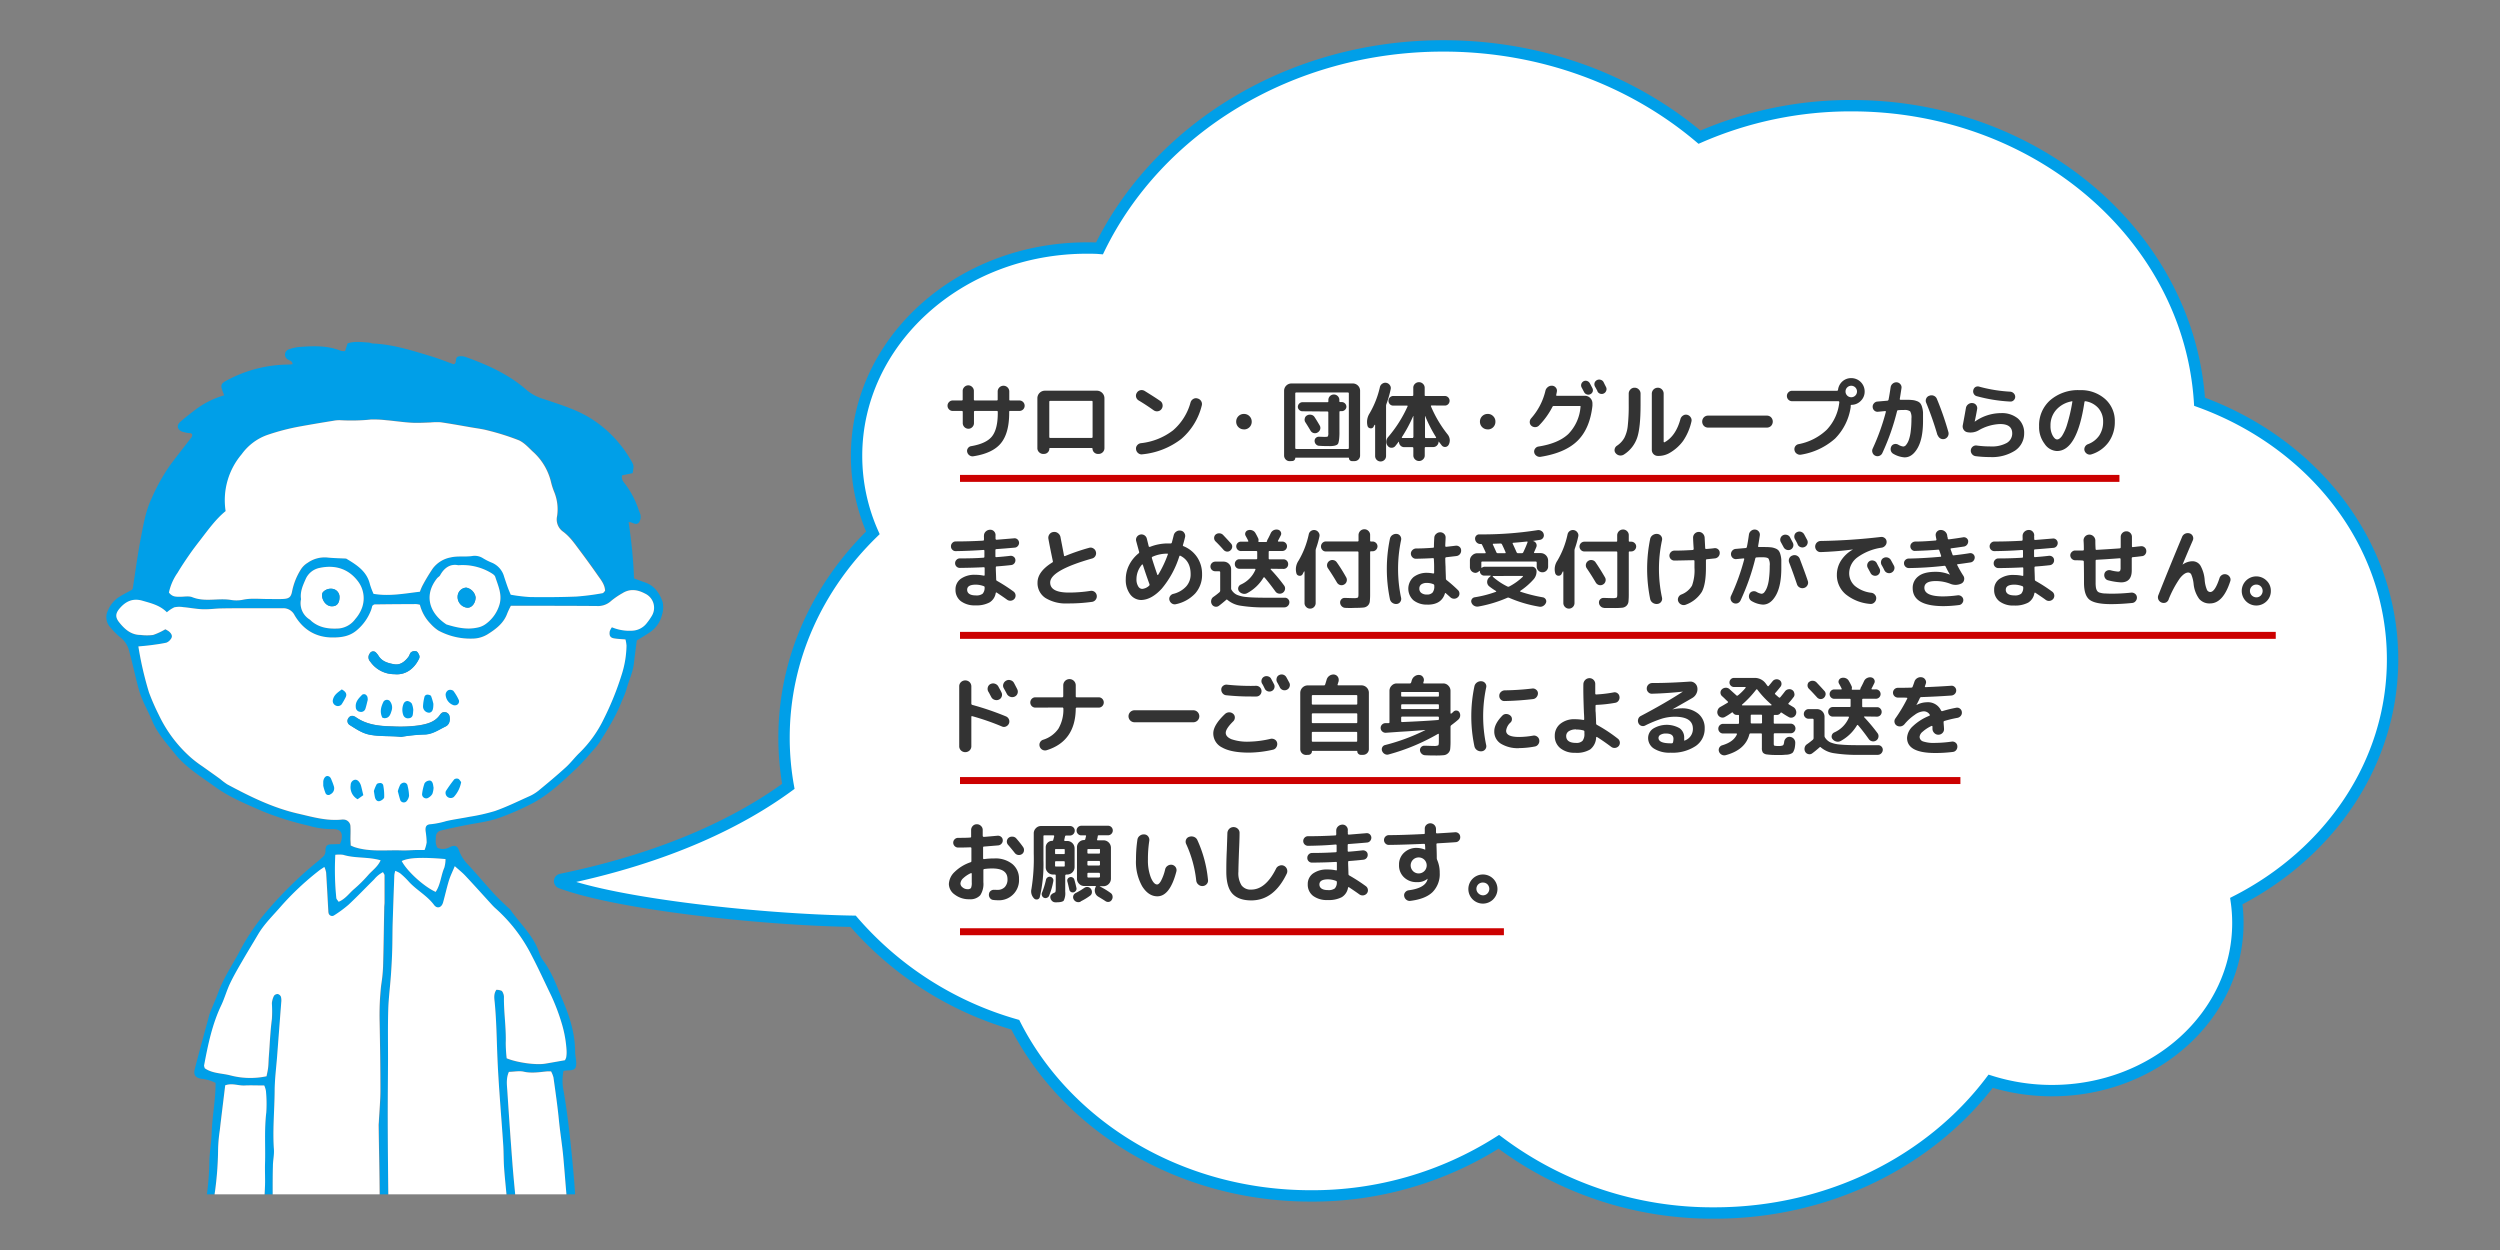 <svg id="レイヤー_2" data-name="レイヤー 2" xmlns="http://www.w3.org/2000/svg" xmlns:xlink="http://www.w3.org/1999/xlink" viewBox="0 0 800 400"><rect x="0" y="0" width="800" height="400" fill="#808080" stroke="none"/><defs><style>.cls-1{fill:none;}.cls-2{clip-path:url(#clip-path);}.cls-3{fill:#009fe8;}.cls-4,.cls-5{fill:#fff;}.cls-5{stroke:#009fe8;stroke-miterlimit:10;stroke-width:3.64px;}.cls-6{fill:#333;}.cls-7{fill:#c00;}</style><clipPath id="clip-path"><rect class="cls-1" x="24.46" y="99.36" width="199.63" height="282.83"/></clipPath></defs><g class="cls-2"><path class="cls-3" d="M108.77,270.09a8.18,8.18,0,0,0,.47-1.19c.54-2.62-.36-3.66-3-3.58a26.09,26.09,0,0,1-7.5-1.11,95.73,95.73,0,0,1-14.52-4.52c-5.3-2.33-10.72-4.5-15.42-7.92-4.49-3.27-9.36-6.18-12.85-10.58-2.61-3.29-5.52-6.4-7.2-10.4-1.39-3.34-3.29-6.49-4.28-10-.79-2.79-1.41-5.63-2.11-8.45-.32-1.29-.65-2.58-1-3.87a7.84,7.84,0,0,0-2.8-4.47,22.34,22.34,0,0,1-3.09-3.06,4.81,4.81,0,0,1-.88-5.69,9.35,9.35,0,0,1,3.4-4.14c1.31-.85,2.73-1.54,4.22-2.37,0-.07.25-.25.28-.46C43.32,183,44,177.7,45,172.48c.86-4.37,1.55-8.83,3.48-12.92a61,61,0,0,1,6-10.77c2.23-3,4.57-5.94,6.85-8.91a2.15,2.15,0,0,0,.2-.71c-.22-.78-.94-.5-1.47-.63a11.83,11.83,0,0,1-1.76-.41c-1.56-.61-1.89-2-.66-3.1,1.45-1.29,3-2.48,4.52-3.65a28.32,28.32,0,0,1,9.58-4.88c-1.43-3.6-1.44-3.63,2.09-5.42a42.06,42.06,0,0,1,18.52-4.42c.42,0,.84-.07,1.28-.11-.11-1.13-1-1.18-1.54-1.52a1.78,1.78,0,0,1,.24-3.2A13.55,13.55,0,0,1,96.2,111c4.36-.31,8.72-.44,12.9,1.27a4.87,4.87,0,0,0,1.32.09l.81-2.47c2.1-.75,4.38-.42,6.63-.28.48,0,1,.29,1.42.31,6.48.27,12.58,2.25,18.71,4.1,2.42.73,4.78,1.68,7.19,2.54.14-.08.41-.15.5-.32.37-.72,0-1.9,1-2.17a4.51,4.51,0,0,1,2.44.2c7.08,2.57,13.9,5.62,19.62,10.72a15.31,15.31,0,0,0,5.39,2.75c5.35,1.83,10.83,3.41,15.64,6.62a36.6,36.6,0,0,1,5.89,4.79,39,39,0,0,1,6.37,8.35c.83,1.49.83,1.49.41,3.91l-3.36.7c-.37,1.29.49,2.18,1.11,2.95a29.05,29.05,0,0,1,4.27,8.37c.08.23.21.44.28.67a3.1,3.1,0,0,1-.3,3.11c-.81.91-1.79.16-2.68-.11a3.11,3.11,0,0,0-.61,0,159.61,159.61,0,0,1,1.75,18c1.23.45,2.35.88,3.48,1.27,3,1,4.69,3.44,5.65,6.23a7.91,7.91,0,0,1-.22,4.26,9.36,9.36,0,0,1-3.91,5.52c-1.3.86-2.65,1.66-4.13,2.58-.3,2.39-.64,4.89-.93,7.4-.33,2.9-1.7,5.5-2.39,8.3a31,31,0,0,1-1.47,3.7c-1.83,4.78-4.56,9.07-7.26,13.37a15.41,15.41,0,0,1-1.6,2c-1.78,2-3.47,4.07-5.39,5.9-4.31,4.08-8.61,8.26-13.82,11.14a83.45,83.45,0,0,1-10.58,4.73c-3.8,1.45-7.75,1.83-11.64,2.62-2.49.51-5,1-7.45,1.62a2,2,0,0,0-1.75,2c-.06,1.2-.25,2.43.54,3.59a4.4,4.4,0,0,0,3.75-.18c1.7-.87,2.61-.55,3.13,1.09a12.48,12.48,0,0,0,2.93,4.5c2.76,3,5.42,6.17,8.19,9.2,1.38,1.52,2.9,2.9,4.37,4.33a7,7,0,0,1,.82.72c3.14,4.56,7.46,8.33,9.3,13.78a9,9,0,0,0,1.29,2.6c2.95,3.93,4.49,8.57,6.37,13,2.18,5.11,3.83,10.45,3.86,16.14,0,1.2.33,2.4.36,3.61,0,1.91-.5,2.35-2.64,2.41a14.12,14.12,0,0,0-1.44.17,16,16,0,0,0,.07,6.58c1.25,7.41,2.08,14.86,2.78,22.33.5,5.31,1,10.6,1.05,15.94a19.06,19.06,0,0,0,.33,2.12,2.28,2.28,0,0,1-2.87,2.65,8.73,8.73,0,0,0-3.56-.21,18.46,18.46,0,0,1-3.24,0c-3.26-.19-6.53-.71-9.71.58a3,3,0,0,1-1.06.2c-5.68-.06-11.35.48-17,.34a69.4,69.4,0,0,1-9.77-.63,39.16,39.16,0,0,0-8-.35c-6.65.24-13.29-.23-19.92,0-3.84.11-7.73,0-11.55,1a17.41,17.41,0,0,1-5.76.18c-2-.15-4-.57-6,.4a3.11,3.11,0,0,1-1.74-.11,14.83,14.83,0,0,0-2.47-.42A120.05,120.05,0,0,1,69.51,393a19.8,19.8,0,0,0-2.88.3,1.25,1.25,0,0,1-1.45-1,.93.93,0,0,1,0-.29,27.62,27.62,0,0,1,.28-5.06A91.61,91.61,0,0,0,67,371.44c.1-3,.64-6,.74-9,.17-5.3,1.26-10.54,1.25-15.91a13.07,13.07,0,0,0-4.58-1.33c-1.89-.33-2.54-1.23-2.09-3.05,1-4,2.1-7.95,3.17-11.92.41-1.52.83-3,1.25-4.55a14.86,14.86,0,0,1,.5-1.73c.85-2.13,1.83-4.22,2.6-6.37,1.62-4.48,4.27-8.41,6.52-12.55a68.48,68.48,0,0,1,8.15-12.41,125.72,125.72,0,0,1,17.29-17.08c.47-.37.89-.82,1.36-1.2a2.57,2.57,0,0,0,1-2.18c0-1.65.62-2,2.3-2ZM135.86,272a10.23,10.23,0,0,0,.65-2.5,27.07,27.07,0,0,0-.34-3.6c-.16-1.42.26-2.15,1.66-2.2a26.88,26.88,0,0,0,4.94-1c2.47-.57,5-.89,7.48-1.39a59.25,59.25,0,0,0,8.12-1.84c3.64-1.29,7.14-3,10.67-4.58a14,14,0,0,0,3.13-1.83c3-2.45,6-4.93,8.82-7.53,1.61-1.45,2.91-3.23,4.48-4.72a38.54,38.54,0,0,0,7.76-10.88,94,94,0,0,0,5.8-14.45,32,32,0,0,0,1.43-8.9,10.74,10.74,0,0,0-.33-2c-1.43-.13-2.63-.17-3.81-.38s-1.45-.92-1.23-2.22a5,5,0,0,1,.7-1.3,14.54,14.54,0,0,0,6.48,1.09,6.17,6.17,0,0,0,4.67-2.41,19.41,19.41,0,0,0,1.65-2.38,5,5,0,0,0-1.76-6.85l-.44-.23c-2.4-1.27-4.81-1.64-7.23-.12a24.84,24.84,0,0,0-3.58,2.44,6.16,6.16,0,0,1-4.6,1.66c-8.34-.08-16.69,0-25-.07h-2.5a26.33,26.33,0,0,0-1.14,2.4c-1.13,3.18-3.69,5.08-6.34,6.74a9.4,9.4,0,0,1-4.81,1.42,21.62,21.62,0,0,1-10.83-2.57,12.54,12.54,0,0,1-2.44-2.1,13.56,13.56,0,0,1-3.49-6.16,6.86,6.86,0,0,0-1.2-.22q-6.66,0-13.33.11c-.2,0-.4.24-.7.44-.1.44-.22.87-.36,1.3a15.67,15.67,0,0,1-4.8,6.69c-2.21,1.79-4.75,2.14-7.49,2.15a13.41,13.41,0,0,1-12.21-7.14,4,4,0,0,0-3.77-2.25H77.86c-2.42,0-4.84,0-7.25.07-1.92,0-3.84.32-5.74.25-2.05-.08-4.08-.49-6.13-.67a8,8,0,0,0-2.88.05A9.89,9.89,0,0,0,53.44,196c-2.23-2.26-5.07-2.9-7.85-3.71-3.11-.9-5.43.26-7.36,2.59-1.25,1.52-1.31,2.71-.11,4.25,1.77,2.25,3.83,4.08,6.92,4.12a16.73,16.73,0,0,0,4,0,21,21,0,0,0,3.88-1.86c.28.15.59.32.89.51a3.51,3.51,0,0,1,.56.46c.75.77.86,1.5.24,2.24a3,3,0,0,1-1.38,1.09c-1.64.36-3.31.58-5,.8-1.28.17-2.57.27-3.94.4a109,109,0,0,0,3.4,14.72,71.73,71.73,0,0,0,3.2,7.3,42.29,42.29,0,0,0,10.47,13.77,36.7,36.7,0,0,0,3.48,2.61c1.86,1.35,3.74,2.67,5.6,4a22.46,22.46,0,0,0,2.3,1.71c7.25,3.91,14.6,7.56,22.72,9.43,4.6,1.07,9.11,2.38,13.93,1.87a2.28,2.28,0,0,1,2.68,1.77,2.81,2.81,0,0,1,0,.5c.13,1.31,0,2.65,0,4,0,.7.06,1.39.08,2,.52.22.84.39,1.17.5,5,1.62,10.06.88,15.11,1.06,1.68.06,3.37-.08,5.06-.12Zm-81.8-82.38c1.1,1.36,2.33,1.33,3.55,1.34s2.81-.32,4,.14c4,1.6,8.12.24,12.14.84a10.82,10.82,0,0,0,3.93,0c2.67-.59,5.31-.29,8-.26,1.57,0,3.14.08,4.71,0,2.2-.08,2.82-.54,3.19-2.68a21,21,0,0,1,2.73-6.67,6.63,6.63,0,0,1,2.27-2.26,9.44,9.44,0,0,1,6.18-1.7c2,.23,4.09.24,6.13.35,3.34,2,6.65,4,7.62,8.24a23.86,23.86,0,0,0,1.15,3c5.11.86,10-.12,14.83-.68a17.59,17.59,0,0,1,.77-1.85,59,59,0,0,1,3.34-5.57,9.31,9.31,0,0,1,5.71-3.55c2.29-.53,4.58-.14,6.84-.44a4.9,4.9,0,0,1,3.47.65,18.46,18.46,0,0,0,2.91,1.47,6.77,6.77,0,0,1,3.92,4.49c.38,1.15.76,2.3,1.17,3.44.28.77.61,1.52.94,2.32a54.48,54.48,0,0,0,6.24.75c5,.06,9.93,0,14.88-.17a79,79,0,0,0,8.26-1.07c.29,0,.52-.47.81-.75-.06-1.8-1.1-3.17-2.07-4.55q-3-4.31-6.17-8.53c-1.59-2.12-3.07-4.3-5.3-5.92a4.76,4.76,0,0,1-1.83-4.85,14.66,14.66,0,0,0-.93-7.83,21.25,21.25,0,0,1-1-3.11,18.93,18.93,0,0,0-5.88-9.8c-1.39-1.32-2.79-2.88-4.49-3.61a77.11,77.11,0,0,0-9.64-3.06c-1.85-.51-3.78-.74-5.69-1.07-3.21-.56-6.42-1.14-9.65-1.61a20.63,20.63,0,0,0-3.24.07c-2,0-4.08.19-6.11.08-2.64-.16-5.27-.56-7.91-.79a35.65,35.65,0,0,0-5.06-.23,61,61,0,0,1-9.36.24,9.68,9.68,0,0,0-2.52.14q-5.54.9-11,1.87a71.55,71.55,0,0,0-10.48,2.77,17.2,17.2,0,0,0-7.94,6.06,22.74,22.74,0,0,0-5.15,18.21c-3.11,2.57-5.59,6-8.16,9.32-1.19,1.53-2.37,3.07-3.47,4.67-1.31,1.89-2.57,3.81-3.76,5.77A17.25,17.25,0,0,0,54.06,189.62ZM180.77,339.27a3.6,3.6,0,0,0,.41-.92,10.5,10.5,0,0,0,.12-2.17,37.33,37.33,0,0,0-1.4-8.2,64.09,64.09,0,0,0-3.58-9.48c-2.06-4.23-4-8.52-6.18-12.68a50.68,50.68,0,0,0-11.65-15.15c-.35-.32-.68-.65-1-1-2.85-3.12-5.67-6.27-8.56-9.35-1-1-2.09-1.91-3.39-3.08-.72,1.74-1.42,3.13-1.87,4.6-.71,2.31-1.22,4.67-1.87,7-.49,1.72-1.89,2.14-2.92.78-2.28-3.05-5.74-4.79-8.22-7.61a25.6,25.6,0,0,0-2.61-2.49,7.62,7.62,0,0,0-1.57-.77,11.74,11.74,0,0,0-.28,1.31c-.19,5.19-.38,10.39-.54,15.59-.08,2.9,0,5.81-.15,8.71-.08,2.66-.23,5.31-.42,8-.26,3.61-.74,7.22-.84,10.84-.16,5.2,0,10.4-.07,15.6,0,6.29-.11,12.57-.09,18.86q0,13.43.22,26.86a41.2,41.2,0,0,0,.7,5.07h4.91c2.91,0,5.92-.43,8.68.21,4.21,1,8.41.54,12.61.83a66,66,0,0,0,8.66-.36,3,3,0,0,0,2.66-1.22c-.12-1.91-.23-3.95-.39-6-.27-3.13-.63-6.25-.84-9.38-.17-2.41-.11-4.84-.27-7.25-.61-9.17-1.44-18.33-1.84-27.51-.26-6-.31-12.08-.89-18.11-.13-1.29-.39-2.66.54-4a4.63,4.63,0,0,1,1.61.29c.35.19.54.75.7,1.19a3.29,3.29,0,0,1,.11,1.08c0,4.83.74,9.62.58,14.46a44.6,44.6,0,0,0,.3,4.9c3.22,1.36,9.27,2.2,12.24,1.73C176.49,340,178.59,339.65,180.77,339.27ZM121,389.51a55.07,55.07,0,0,0,.59-5.73c0-7.86-.22-15.72-.33-23.58a8.58,8.58,0,0,1,.08-1.45c.17-3.27.48-6.53.48-9.79,0-7.24-.1-14.48-.25-21.72a86.46,86.46,0,0,1,.5-11.93c.22-1.92.55-3.84.6-5.76.18-6.41.26-12.82.38-19.22,0-.49.08-1,.09-1.45v-8.71c0-.31-.28-.61-.48-1a9.21,9.21,0,0,0-2.82,2.3c-2.75,2.72-5.42,5.53-8.25,8.17a38.81,38.81,0,0,1-4.65,3.41,1.15,1.15,0,0,1-1.57-.42,1.2,1.2,0,0,1-.13-.33q-.06-.36-.09-.72c-.23-4.1-.44-8.21-.7-12.31a8.2,8.2,0,0,0-.56-1.76c-.73.5-1.25.81-1.71,1.18A90.4,90.4,0,0,0,90,290.06c-2.53,2.92-5.37,5.59-7.34,9-1.64,2.82-3.36,5.6-5,8.43-1.38,2.41-2.78,4.83-4,7.33-1,2.18-1.65,4.56-2.69,6.73-3,6.17-4.33,12.78-5.58,19.43a5,5,0,0,0,.21.9c2.34,1.67,5.39,1.58,8.12,2.27a25.08,25.08,0,0,0,11.65.3c.18-1,.41-1.88.51-2.81s.12-2.15.2-3.23c.28-4.09.42-8.19,1-12.28.22-1.66-.11-3.38,0-5.08a6.24,6.24,0,0,1,.63-2.39,1.43,1.43,0,0,1,1.22-.56,1.5,1.5,0,0,1,1,.87,4.69,4.69,0,0,1,.1,1.79q-.65,8.5-1.3,17c-.29,3.84-.77,7.68-.81,11.52-.06,6.17-.67,12.33-.24,18.51.13,1.79-.27,3.61-.32,5.42-.08,2.65-.09,5.29-.07,7.94,0,3-.51,6,.06,9a4.39,4.39,0,0,0,1.44.53c3.73,0,7.49.6,11.18-.32,3.92-1,7.92-.72,11.9-.84C114.7,389.44,117.59,389.51,121,389.51ZM162.85,343c-.95,2.14-.63,4.22-.5,6.22q.74,11.59,1.63,23.18c.33,4.34.78,8.68,1.19,13,.12,1.3.24,2.59.38,4a14,14,0,0,0,2.33.2c2.64-.22,5.26-.67,7.92-.14a7.18,7.18,0,0,0,2.53-.12,3.31,3.31,0,0,0,3-3.5,35.29,35.29,0,0,0-.14-4.36c-.32-3.73-.6-7.48-.94-11.2-.36-4-1-7.9-1.41-11.87-.44-4.57-1.11-9.12-1.74-13.67a8.61,8.61,0,0,0-.77-1.95h-1.24c-2.5.23-5,.68-7.52.09A18.38,18.38,0,0,0,162.85,343ZM68.37,389.52c2.95,1.45,6.2.64,9.27,1.21,1.81.34,3.79-.24,5.74-.41a8.35,8.35,0,0,0,.83-2.11c.26-3,.46-6,.58-9,.08-2.29-.05-4.6,0-6.89.16-5.44-.26-10.88.4-16.32a42.73,42.73,0,0,0-.11-6.88,7.71,7.71,0,0,0-.54-1.75c-2.19,0-4.24-.07-6.29,0s-4-.85-6.2-.06c-.59,4.88-1.19,9.66-1.74,14.44a48.45,48.45,0,0,0-.54,6.14,104.89,104.89,0,0,1-1.42,16.22A11.91,11.91,0,0,0,68.37,389.52Zm78.28-208.64c-2.36-.51-4.39.63-5.78,3.15-.22.4-.73.64-1,1-4.24,5.35-2.54,11.11,3,14.76,3.24,1,6.53,1.77,9.94,1a6.46,6.46,0,0,0,2.62-1.13A11.77,11.77,0,0,0,160,193c.65-3.05-.62-5.67-1.49-8.38-.19-.58-1-1-1.59-1.4a17.82,17.82,0,0,0-10.27-2.34ZM96.33,191.74a6.1,6.1,0,0,0,2.8,6.51c.29.21.53.5.81.72,2.53,2,5.51,2.32,8.58,2.13a7.35,7.35,0,0,0,5.18-3,11.32,11.32,0,0,0,2.19-3.69,9,9,0,0,0-1.48-8.6c-3-3.84-7.25-5.1-12-4.1a6.18,6.18,0,0,0-4.62,3.7C96.88,187.42,96,189.39,96.33,191.74Zm11,81.8a90.57,90.57,0,0,0,.34,13.78c0,.38.44.74.74,1.22,2.16-.86,3.34-2.64,4.86-4A43.62,43.62,0,0,0,117.9,280c1.29-1.47,3-2.62,3.94-4.68-4.09-1.18-8.19-.57-12-1.76a10.79,10.79,0,0,0-2.54,0Zm32.11,11.86c1.54-2.35,1.67-5.23,2.76-7.74a9.94,9.94,0,0,0,.38-2.76c-7.66-.65-11.79-.45-14,.64,1.63,3.2,7,8.16,10.83,9.86Z"/><path class="cls-4" d="M135.86,272h-2.28c-1.69,0-3.38.18-5.06.12-5.05-.18-10.16.56-15.11-1.06-.33-.11-.65-.28-1.17-.5,0-.65-.07-1.34-.08-2,0-1.32.08-2.66,0-4a2.27,2.27,0,0,0-2.22-2.31,2.07,2.07,0,0,0-.5,0c-4.82.51-9.33-.8-13.93-1.87C87.34,258.54,80,254.89,72.74,251a21.8,21.8,0,0,1-2.31-1.74c-1.86-1.35-3.74-2.67-5.6-4a36.7,36.7,0,0,1-3.48-2.61,42.29,42.29,0,0,1-10.47-13.77,71.73,71.73,0,0,1-3.2-7.3,109,109,0,0,1-3.4-14.72c1.37-.13,2.66-.23,3.94-.4,1.67-.22,3.34-.44,5-.8a3,3,0,0,0,1.38-1.09c.62-.74.51-1.47-.24-2.24a3.51,3.51,0,0,0-.56-.46c-.3-.19-.61-.36-.89-.51A21,21,0,0,1,49,203.18a16.73,16.73,0,0,1-4,0c-3.09,0-5.15-1.87-6.92-4.12-1.2-1.54-1.14-2.73.11-4.25,1.93-2.33,4.25-3.49,7.36-2.59,2.78.81,5.62,1.45,7.85,3.71a10.37,10.37,0,0,1,2.39-1.59,8,8,0,0,1,2.88-.05c2,.18,4.08.59,6.13.67s3.82-.2,5.74-.25c2.41-.06,4.83-.06,7.25-.07H90.5a4,4,0,0,1,3.77,2.25C97,201.47,101,204,106.48,204c2.74,0,5.28-.36,7.49-2.15a15.67,15.67,0,0,0,4.8-6.69c.14-.43.26-.86.36-1.3.3-.2.5-.44.7-.44q6.66-.09,13.33-.11a6.86,6.86,0,0,1,1.2.22,13.56,13.56,0,0,0,3.49,6.16,12.54,12.54,0,0,0,2.44,2.1,21.62,21.62,0,0,0,10.83,2.57A9.46,9.46,0,0,0,156,203c2.65-1.66,5.21-3.56,6.34-6.74a26.33,26.33,0,0,1,1.14-2.4H166c8.34,0,16.69,0,25,.07a6.16,6.16,0,0,0,4.6-1.66,24.84,24.84,0,0,1,3.58-2.44c2.42-1.52,4.83-1.15,7.23.12a5,5,0,0,1,2.43,6.64c-.07.15-.15.3-.23.44a19.41,19.41,0,0,1-1.65,2.38,6.17,6.17,0,0,1-4.67,2.41,14.54,14.54,0,0,1-6.48-1.09,5,5,0,0,0-.7,1.3c-.22,1.3.16,2,1.23,2.22s2.38.25,3.81.38a10.74,10.74,0,0,1,.33,2,32,32,0,0,1-1.43,8.9,94,94,0,0,1-5.8,14.45,38.54,38.54,0,0,1-7.76,10.88c-1.57,1.49-2.87,3.27-4.48,4.72-2.86,2.6-5.83,5.08-8.82,7.53a13.65,13.65,0,0,1-3.13,1.83c-3.53,1.59-7,3.29-10.67,4.58a59.25,59.25,0,0,1-8.12,1.84c-2.49.5-5,.82-7.48,1.39a26.88,26.88,0,0,1-4.94,1c-1.4.05-1.82.78-1.66,2.2a27.07,27.07,0,0,1,.34,3.6A10.74,10.74,0,0,1,135.86,272Zm-7.49-36.19a53.59,53.59,0,0,1,7.14-.79c2.76,0,4.78-1.48,7-2.55,1.29-.61,1.63-2,1.29-3.44a1.65,1.65,0,0,0-2.05-1.11,1.36,1.36,0,0,0-.28.11,2.64,2.64,0,0,0-.74.75c-1.6,2.32-4.21,2.89-6.62,3.31a44.47,44.47,0,0,1-8.63.32c-4.12-.07-8.2-.48-11.72-3a2,2,0,0,0-.33-.16,1.42,1.42,0,0,0-1.91.47,1.52,1.52,0,0,0,.21,2.14l.14.1c2,1.26,4,2.67,6.47,3.12C121.66,235.75,125,235.42,128.37,235.81Zm-2.13-20.07c3.53.36,6.3-1.76,7.79-4.88a1.42,1.42,0,0,0,.14-1.05c-.21-.52-.51-1.19-.95-1.38a2,2,0,0,0-1.66.26c-.43.33-.54,1.06-.9,1.53-1.14,1.49-2.58,2.69-4.55,2.34s-3.82-.84-5-2.69a6.63,6.63,0,0,0-.91-1.13,1.22,1.22,0,0,0-1.71.11,1.07,1.07,0,0,0-.15.22,2,2,0,0,0,.14,2.67,9.36,9.36,0,0,0,7.76,4Z"/><path class="cls-4" d="M54.06,189.62a17.21,17.21,0,0,1,2.75-6.31c1.19-2,2.45-3.88,3.76-5.77,1.1-1.6,2.28-3.14,3.47-4.67,2.57-3.33,5-6.75,8.16-9.32a22.74,22.74,0,0,1,5.15-18.21,17.2,17.2,0,0,1,7.94-6.06,71.55,71.55,0,0,1,10.48-2.77q5.52-1,11-1.87a9.68,9.68,0,0,1,2.52-.14,61,61,0,0,0,9.36-.24,35.65,35.65,0,0,1,5.06.23c2.64.23,5.27.63,7.91.79,2,.11,4.07,0,6.11-.08a20.63,20.63,0,0,1,3.24-.07c3.23.47,6.44,1.05,9.65,1.61,1.91.33,3.84.56,5.69,1.07a77.11,77.11,0,0,1,9.64,3.06c1.7.73,3.1,2.29,4.49,3.61a18.93,18.93,0,0,1,5.88,9.8,21.25,21.25,0,0,0,1,3.11,14.66,14.66,0,0,1,.93,7.83,4.76,4.76,0,0,0,1.83,4.85c2.23,1.62,3.71,3.8,5.3,5.92q3.17,4.22,6.17,8.53c1,1.38,2,2.75,2.07,4.55-.29.28-.52.7-.81.75a79,79,0,0,1-8.26,1.07c-5,.21-9.92.23-14.88.17a54.48,54.48,0,0,1-6.24-.75c-.33-.8-.66-1.55-.94-2.32-.41-1.14-.79-2.29-1.17-3.44a6.77,6.77,0,0,0-3.92-4.49,18.46,18.46,0,0,1-2.91-1.47,4.9,4.9,0,0,0-3.47-.65c-2.26.3-4.55-.09-6.84.44a9.31,9.31,0,0,0-5.71,3.55,59,59,0,0,0-3.34,5.57,17.59,17.59,0,0,0-.77,1.85c-4.88.56-9.72,1.54-14.83.68a23.86,23.86,0,0,1-1.15-3.05c-1-4.22-4.28-6.24-7.62-8.24-2-.11-4.1-.12-6.13-.35a9.44,9.44,0,0,0-6.18,1.7,6.63,6.63,0,0,0-2.27,2.26A20.87,20.87,0,0,0,93.51,189c-.37,2.14-1,2.6-3.19,2.68-1.57.06-3.14,0-4.71,0-2.66,0-5.3-.33-8,.26a10.82,10.82,0,0,1-3.93,0c-4-.6-8.15.76-12.14-.84-1.15-.46-2.63-.13-4-.14S55.16,191,54.06,189.62Z"/><path class="cls-4" d="M180.77,339.27c-2.18.38-4.28.77-6.39,1.11-3,.47-9-.37-12.24-1.73a44.6,44.6,0,0,1-.3-4.9c.16-4.84-.62-9.63-.58-14.46a3.29,3.29,0,0,0-.11-1.08c-.16-.44-.35-1-.7-1.19a4.63,4.63,0,0,0-1.61-.29c-.93,1.36-.67,2.73-.54,4,.58,6,.63,12.07.89,18.11.4,9.18,1.23,18.34,1.84,27.51.16,2.41.1,4.84.27,7.25.21,3.13.57,6.25.84,9.38.16,2,.27,4.08.39,6a3,3,0,0,1-2.66,1.22,66,66,0,0,1-8.66.36c-4.2-.29-8.4.13-12.61-.83-2.76-.64-5.77-.19-8.68-.21H125a41.2,41.2,0,0,1-.7-5.07q-.19-13.43-.22-26.86c0-6.29.06-12.57.09-18.86,0-5.2-.09-10.4.07-15.6.1-3.62.58-7.23.84-10.84.19-2.66.34-5.31.42-8,.1-2.9.07-5.81.15-8.71.16-5.2.35-10.4.54-15.59a11.74,11.74,0,0,1,.28-1.31,7.62,7.62,0,0,1,1.57.77,24.55,24.55,0,0,1,2.61,2.49c2.48,2.82,5.94,4.56,8.22,7.61,1,1.36,2.43.94,2.92-.78.65-2.33,1.16-4.69,1.87-7,.45-1.47,1.15-2.86,1.87-4.6,1.3,1.17,2.43,2.05,3.39,3.08,2.89,3.08,5.71,6.23,8.56,9.35.32.35.65.68,1,1a50.68,50.68,0,0,1,11.65,15.15c2.18,4.16,4.12,8.45,6.18,12.68A65.16,65.16,0,0,1,179.9,328a37.33,37.33,0,0,1,1.4,8.2,10.5,10.5,0,0,1-.12,2.17A3.66,3.66,0,0,1,180.77,339.27Z"/><path class="cls-4" d="M121,389.51c-3.38,0-6.27-.07-9.16,0-4,.12-8-.14-11.9.84-3.69.92-7.45.29-11.18.32a4.39,4.39,0,0,1-1.44-.53c-.57-3,0-6-.06-9,0-2.65,0-5.29.07-7.94,0-1.81.45-3.63.32-5.42-.43-6.18.18-12.34.24-18.51,0-3.84.52-7.68.81-11.52q.64-8.5,1.3-17a4.69,4.69,0,0,0-.1-1.79,1.5,1.5,0,0,0-1-.87,1.43,1.43,0,0,0-1.22.56A6.24,6.24,0,0,0,87,321a41,41,0,0,1,0,5.08c-.54,4.09-.68,8.19-1,12.28-.08,1.08-.08,2.16-.2,3.23s-.33,1.85-.51,2.81a25.08,25.08,0,0,1-11.65-.3c-2.73-.69-5.78-.6-8.12-2.27-.11-.44-.25-.69-.21-.9,1.25-6.65,2.6-13.26,5.58-19.43,1-2.17,1.66-4.55,2.69-6.73,1.19-2.5,2.59-4.92,4-7.33,1.62-2.83,3.34-5.61,5-8.43,2-3.39,4.81-6.06,7.34-9a89.94,89.94,0,0,1,12.16-11.41c.46-.37,1-.68,1.71-1.18a8.2,8.2,0,0,1,.56,1.76c.26,4.1.47,8.21.7,12.31q0,.36.09.72a1.16,1.16,0,0,0,1.37.88,1.2,1.2,0,0,0,.33-.13,38.81,38.81,0,0,0,4.65-3.41c2.83-2.64,5.5-5.45,8.25-8.17a9.21,9.21,0,0,1,2.82-2.3c.2.43.48.73.48,1v8.71c0,.48-.08,1-.09,1.45-.12,6.4-.2,12.81-.38,19.22a51.13,51.13,0,0,1-.6,5.76,86.46,86.46,0,0,0-.5,11.93c.15,7.24.25,14.48.25,21.72,0,3.26-.31,6.52-.48,9.79,0,.48-.09,1-.08,1.45.11,7.86.28,15.72.33,23.58A54,54,0,0,1,121,389.51Z"/><path class="cls-4" d="M162.85,343c1.63,0,3.26-.4,4.73-.06,2.56.59,5,.14,7.52-.09h1.24a8.61,8.61,0,0,1,.77,1.95c.63,4.55,1.3,9.1,1.74,13.67.39,4,1.05,7.89,1.41,11.87.34,3.72.62,7.47.94,11.2a35.29,35.29,0,0,1,.14,4.36,3.31,3.31,0,0,1-3,3.5,7.18,7.18,0,0,1-2.53.12c-2.66-.53-5.28-.08-7.92.14a14,14,0,0,1-2.33-.2c-.14-1.45-.26-2.74-.38-4-.41-4.33-.86-8.67-1.19-13q-.88-11.58-1.63-23.18C162.22,347.18,161.9,345.1,162.85,343Z"/><path class="cls-4" d="M68.37,389.52a12.1,12.1,0,0,1,0-5.42,104.89,104.89,0,0,0,1.42-16.22,48.45,48.45,0,0,1,.54-6.14c.55-4.78,1.15-9.56,1.74-14.44,2.19-.79,4.2.16,6.2.06s4.1,0,6.29,0a7.71,7.71,0,0,1,.54,1.75,42.73,42.73,0,0,1,.11,6.88c-.66,5.44-.24,10.88-.4,16.32-.07,2.29.06,4.6,0,6.89-.12,3-.32,6-.58,9a8.35,8.35,0,0,1-.83,2.11c-2,.17-3.93.75-5.74.41C74.57,390.16,71.32,391,68.37,389.52Z"/><path class="cls-4" d="M146.65,180.88a17.76,17.76,0,0,1,10.23,2.3c.61.36,1.4.82,1.59,1.4.87,2.71,2.14,5.33,1.49,8.38a11.7,11.7,0,0,1-4.54,6.73,6.46,6.46,0,0,1-2.62,1.13c-3.41.75-6.7,0-9.94-1-5.56-3.65-7.26-9.41-3-14.76.3-.37.81-.61,1-1C142.26,181.51,144.29,180.37,146.65,180.88Zm-.21,9.93a3.44,3.44,0,0,0,3.17,3.66c1.39,0,2.56-1.46,2.6-3.32a3.72,3.72,0,0,0-3-3.11,2.92,2.92,0,0,0-2.77,2.77Z"/><path class="cls-4" d="M96.33,191.74c-.34-2.35.55-4.32,1.44-6.33a6.18,6.18,0,0,1,4.62-3.7c4.77-1,9,.26,12,4.1a9,9,0,0,1,1.48,8.6,11.32,11.32,0,0,1-2.19,3.69,7.35,7.35,0,0,1-5.18,3c-3.07.19-6-.11-8.58-2.13-.28-.22-.52-.51-.81-.72A6.1,6.1,0,0,1,96.33,191.74ZM106.39,194c1.39-.05,2.19-1,2.25-2.68a2.67,2.67,0,0,0-1.78-2.78,3.41,3.41,0,0,0-3.55,1,1.45,1.45,0,0,0-.23.66C102.86,191.81,104.29,194.18,106.39,194Z"/><path class="cls-4" d="M107.3,273.54a10.37,10.37,0,0,1,2.49,0c3.83,1.19,7.93.58,12,1.76-.91,2.06-2.65,3.21-3.94,4.68a43.62,43.62,0,0,1-4.63,4.59c-1.52,1.31-2.7,3.09-4.86,4-.3-.48-.71-.84-.74-1.22A89.71,89.71,0,0,1,107.3,273.54Z"/><path class="cls-4" d="M139.41,285.4c-3.79-1.7-9.2-6.66-10.85-9.86,2.2-1.09,6.33-1.29,14-.64a9.94,9.94,0,0,1-.38,2.76C141.08,280.17,141,283.05,139.41,285.4Z"/><path class="cls-3" d="M128.37,235.81c-3.33-.39-6.71-.06-10-.67-2.44-.45-4.43-1.86-6.47-3.12a1.52,1.52,0,0,1-.45-2.1.71.71,0,0,1,.1-.14,1.42,1.42,0,0,1,1.91-.47,2,2,0,0,1,.33.16c3.52,2.5,7.6,2.91,11.72,3a44.47,44.47,0,0,0,8.63-.32c2.41-.42,5-1,6.62-3.31a2.64,2.64,0,0,1,.74-.75,1.65,1.65,0,0,1,2.22.72,2.33,2.33,0,0,1,.11.28c.34,1.48,0,2.83-1.29,3.44-2.24,1.07-4.26,2.6-7,2.55A53.93,53.93,0,0,0,128.37,235.81Z"/><path class="cls-3" d="M126.24,215.74a9.34,9.34,0,0,1-7.71-4,2,2,0,0,1-.14-2.67,1.21,1.21,0,0,1,1.64-.48,1.07,1.07,0,0,1,.22.15,6.63,6.63,0,0,1,.91,1.13c1.13,1.85,3.07,2.35,5,2.69s3.41-.85,4.55-2.34c.36-.47.47-1.2.9-1.53a2,2,0,0,1,1.66-.26c.44.19.74.86.95,1.38a1.42,1.42,0,0,1-.14,1.05C132.54,214,129.77,216.1,126.24,215.74Z"/><path class="cls-3" d="M146.44,190.81a2.93,2.93,0,0,1,2.74-2.77,3.72,3.72,0,0,1,3,3.11c0,1.86-1.21,3.36-2.6,3.32A3.44,3.44,0,0,1,146.44,190.81Z"/><path class="cls-3" d="M106.39,194c-2.1.18-3.53-2.19-3.31-3.81a1.45,1.45,0,0,1,.23-.66,3.41,3.41,0,0,1,3.55-1,2.67,2.67,0,0,1,1.78,2.78C108.58,193,107.78,194,106.39,194Z"/><path class="cls-3" d="M147.57,250.26a9.4,9.4,0,0,1-2.36,4.78,1.65,1.65,0,0,1-2.54-1.88,45.25,45.25,0,0,1,2.69-3.77,1.42,1.42,0,0,1,1.28-.17C147,249.37,147.25,249.88,147.57,250.26Z"/><path class="cls-3" d="M116.26,254.45l-1.82,1.31a4.4,4.4,0,0,1-2.22-4.56,1.69,1.69,0,0,1,1.19-1.64c.8-.2,1.35.35,1.74,1a4,4,0,0,1,.41,1C115.8,252.47,116,253.4,116.26,254.45Z"/><path class="cls-3" d="M127.3,253.19a11.7,11.7,0,0,1,.77-2.07,1.73,1.73,0,0,1,1.15-.68,1.16,1.16,0,0,1,1.22,1.07,14.61,14.61,0,0,1,.46,3.15,3.39,3.39,0,0,1-.88,1.82,1.24,1.24,0,0,1-1.76-.14.64.64,0,0,1-.1-.13C127.8,255.22,127.57,254.18,127.3,253.19Z"/><path class="cls-3" d="M138.74,252.06a6.82,6.82,0,0,1-.39,2,3.51,3.51,0,0,1-1.53,1.35,1.33,1.33,0,0,1-1.69-.83,1.48,1.48,0,0,1-.07-.42,15.67,15.67,0,0,1,.8-3.51,2,2,0,0,1,1.43-.86c.68-.12,1.07.43,1.24,1.07C138.62,251.23,138.66,251.59,138.74,252.06Z"/><path class="cls-3" d="M103.44,251.43v-1.32c.09-1.05.72-1.85,1.38-1.78.87.1,1.1.8,1.35,1.46a17.65,17.65,0,0,1,.72,2,2.12,2.12,0,0,1-1.15,2.38,1,1,0,0,1-1.41-.1.77.77,0,0,1-.14-.21A14.84,14.84,0,0,1,103.44,251.43Z"/><path class="cls-3" d="M119.64,253.13a12.11,12.11,0,0,1,.9-2.17c.19-.3.84-.41,1.28-.39a1,1,0,0,1,.79.62,17.17,17.17,0,0,1,.33,3.92c0,.47-.91,1.12-1.5,1.25-.78.18-1.3-.49-1.47-1.27C119.84,254.51,119.77,253.91,119.64,253.13Z"/><path class="cls-3" d="M132.25,227.19c-.06.56-.07,1.05-.16,1.52a1.29,1.29,0,0,1-1.23,1.12,1.56,1.56,0,0,1-1.78-.93,4.93,4.93,0,0,1,.14-3.86,1.39,1.39,0,0,1,1.13-.72,2.11,2.11,0,0,1,1.43.84A6.74,6.74,0,0,1,132.25,227.19Z"/><path class="cls-3" d="M117.67,224c-.2.75-.42,1.81-.75,2.84a1.45,1.45,0,0,1-1.75.93,1.49,1.49,0,0,1-1.32-1.48c-.19-1.78,1-2.9,2.07-4a1.13,1.13,0,0,1,1-.07,1.63,1.63,0,0,1,.65.77A3.44,3.44,0,0,1,117.67,224Z"/><path class="cls-3" d="M122.34,229.64c-.9-1.87-.4-3.54.41-5.16a1.35,1.35,0,0,1,1.89-.26,3.25,3.25,0,0,1,.63,3.32c-.35,1.14-.75,2.31-2.3,2.28Q122.66,229.75,122.34,229.64Z"/><path class="cls-3" d="M138.68,225.22c0,2-.37,2.68-1.31,2.85a2,2,0,0,1-2-2V226a14.26,14.26,0,0,1,.51-3.18,1.06,1.06,0,0,1,.85-.54c.43,0,1.1.18,1.22.47A17.38,17.38,0,0,1,138.68,225.22Z"/><path class="cls-3" d="M145.86,225.68a2.51,2.51,0,0,1-.67,0,3.74,3.74,0,0,1-2.59-3.49,1.75,1.75,0,0,1,.87-1.34,1.7,1.7,0,0,1,1.59.21,15.12,15.12,0,0,1,1.78,3,1.27,1.27,0,0,1-.84,1.59Z"/><path class="cls-3" d="M109.37,220.61c1.33.74,1.75,1.51,1.21,2.58a23.75,23.75,0,0,1-1.25,2.19,1.55,1.55,0,0,1-2,.34,1.59,1.59,0,0,1-.79-1.83C106.89,222.32,108.12,221.56,109.37,220.61Z"/></g><path class="cls-5" d="M179.57,281.4c34.7-7.16,57.73-18.82,72.7-29.76a88.37,88.37,0,0,1-1.38-15.57c0-25.31,10.78-48.34,28.43-65.56a60.74,60.74,0,0,1-5.22-24.63c0-36.73,33-66.51,73.68-66.51,1.36,0,2.72,0,4.06.11,18.6-38.15,60.85-64.79,110-64.79,31.71,0,60.54,11.09,82,29.21a121,121,0,0,1,48.69-10.08c59.39,0,107.93,41.9,111.33,94.74,36.2,13.12,61.76,45.09,61.76,82.46,0,33.15-20.12,62.07-50,77.33a48.88,48.88,0,0,1,.5,6.94C716.16,325,689.5,349,656.61,349a65.45,65.45,0,0,1-19.6-3c-19.26,25.45-51.67,42.16-88.39,42.16a113.67,113.67,0,0,1-69-22.78,111.3,111.3,0,0,1-60.18,17.31c-42,0-78.13-22.46-94.55-54.78A107.66,107.66,0,0,1,273,294.81c-29.2-.49-75.1-5.43-93.52-12.3a.57.57,0,0,1-.38-.71A.59.59,0,0,1,179.57,281.4Z"/><path class="cls-6" d="M304.87,131.5a1.56,1.56,0,0,1-1.18-.5,1.61,1.61,0,0,1-.48-1.16,1.63,1.63,0,0,1,.48-1.18,1.6,1.6,0,0,1,1.18-.51h2.85c.22,0,.34-.09.34-.3v-2.71a1.74,1.74,0,0,1,.52-1.28,1.74,1.74,0,0,1,2.54,0,1.74,1.74,0,0,1,.52,1.28v2.71c0,.21.12.3.35.3h6.95c.21,0,.32-.09.32-.3v-2.69a1.86,1.86,0,0,1,3.71,0v2.69a.25.25,0,0,0,.21.3h3.07a1.69,1.69,0,0,1,1.64,1.69,1.66,1.66,0,0,1-1.64,1.66h-3a.26.26,0,0,0-.31.21.14.14,0,0,0,0,.09v.34c0,4.3-.89,7.53-2.64,9.68s-4.7,3.54-8.78,4.18a1.65,1.65,0,0,1-1.29-.29,1.74,1.74,0,0,1-.73-1.1,1.43,1.43,0,0,1,.25-1.2,1.48,1.48,0,0,1,1.09-.65q4.86-.85,6.65-3.18c1.19-1.56,1.8-4,1.8-7.44v-.34c0-.2-.11-.3-.32-.3h-6.95c-.23,0-.35.1-.35.3v3.6a1.75,1.75,0,0,1-.53,1.26,1.68,1.68,0,0,1-1.26.54,1.82,1.82,0,0,1-1.8-1.8v-3.6c0-.2-.12-.3-.34-.3Z"/><path class="cls-6" d="M333.87,145.26a1.84,1.84,0,0,1-1.35-.54,1.78,1.78,0,0,1-.56-1.34V127.44a2.42,2.42,0,0,1,2.42-2.42H351a2.43,2.43,0,0,1,2.42,2.42v15.94a1.81,1.81,0,0,1-.55,1.34,1.86,1.86,0,0,1-1.36.54h-.23a1.73,1.73,0,0,1-1.68-1.69c0-.13-.07-.2-.23-.2H336a.18.18,0,0,0-.21.2,1.59,1.59,0,0,1-.49,1.18,1.65,1.65,0,0,1-1.18.5Zm1.9-16.68v11.24a.28.28,0,0,0,.32.31h13.23a.28.28,0,0,0,.31-.31V128.58a.28.28,0,0,0-.31-.31H336.09C335.87,128.31,335.77,128.37,335.77,128.58Z"/><path class="cls-6" d="M364.35,128.13a1.8,1.8,0,0,1-.8-1.09,1.68,1.68,0,0,1,.23-1.33,1.72,1.72,0,0,1,1.09-.83,1.88,1.88,0,0,1,1.39.2c1.76,1.1,3.44,2.14,5,3.22a1.67,1.67,0,0,1,.75,1.17,1.8,1.8,0,0,1-.29,1.37,1.72,1.72,0,0,1-1.19.76,1.84,1.84,0,0,1-1.36-.31Q366.83,129.61,364.35,128.13Zm18.87-.62a1.89,1.89,0,0,1,1.16.87,1.79,1.79,0,0,1,.18,1.41,20.48,20.48,0,0,1-6.58,10.7,24.18,24.18,0,0,1-12.42,4.89,1.62,1.62,0,0,1-1.32-.36,1.8,1.8,0,0,1-.7-1.21,1.61,1.61,0,0,1,.34-1.3,1.81,1.81,0,0,1,1.2-.69,20.46,20.46,0,0,0,10.31-4.12,18,18,0,0,0,5.59-8.94,1.89,1.89,0,0,1,.88-1.1,1.66,1.66,0,0,1,1.36-.15Z"/><path class="cls-6" d="M398,137.4a2.44,2.44,0,0,1-2.42-2.43v-.08a2.44,2.44,0,0,1,2.42-2.43h.12a2.45,2.45,0,0,1,2.43,2.43V135a2.44,2.44,0,0,1-2.43,2.42Z"/><path class="cls-6" d="M412.71,147.57a1.72,1.72,0,0,1-1.27-.52,1.81,1.81,0,0,1-.53-1.28V125.08a2.35,2.35,0,0,1,2.31-2.37h19.64a2.33,2.33,0,0,1,2.37,2.3v20.75a1.78,1.78,0,0,1-1.79,1.8h-.81a1,1,0,0,1-.68-.28.93.93,0,0,1-.28-.68.14.14,0,0,0-.12-.15H414.62a.13.13,0,0,0-.14.12v0a.94.94,0,0,1-.29.68,1,1,0,0,1-.68.28Zm1.77-21.66v17.44c0,.21.12.32.35.32h16.45c.23,0,.35-.11.35-.32V125.91c0-.21-.12-.32-.35-.32H414.83c-.23,0-.35.11-.35.32Zm2.28,5.7a1.42,1.42,0,0,1-1-.43,1.35,1.35,0,0,1-.45-1,1.52,1.52,0,0,1,1.48-1.48h8a.26.26,0,0,0,.29-.22V128a1.74,1.74,0,0,1,1.74-1.76h0a1.73,1.73,0,0,1,1.26.51,1.68,1.68,0,0,1,.51,1.25v.41c0,.16.1.25.28.25h.5a1.52,1.52,0,0,1,1.48,1.48,1.38,1.38,0,0,1-.45,1,1.44,1.44,0,0,1-1,.43h-.5c-.18,0-.28.09-.28.25v6.22a18.73,18.73,0,0,1-.07,2.19,7.64,7.64,0,0,1-.22,1.34,1.08,1.08,0,0,1-.57.8,3.25,3.25,0,0,1-.93.29,8,8,0,0,1-1.54.09c-.74,0-1.76,0-3.05-.09a1.48,1.48,0,0,1-1.1-.45,1.55,1.55,0,0,1-.46-1.09,1.22,1.22,0,0,1,.41-1,1.36,1.36,0,0,1,1-.37l1.83.06c.55,0,.86-.06,1-.17a2.46,2.46,0,0,0,.14-1.17V132c0-.22-.09-.32-.31-.32Zm4.79,6.84a1.64,1.64,0,0,1-2.19-.66c-.4-.68-.94-1.57-1.63-2.65a1.44,1.44,0,0,1-.2-1.21,1.37,1.37,0,0,1,.72-1,1.82,1.82,0,0,1,1.31-.2,1.58,1.58,0,0,1,1.1.74c.55.84,1.1,1.74,1.66,2.71a1.52,1.52,0,0,1,.12,1.25,1.72,1.72,0,0,1-.89,1Z"/><path class="cls-6" d="M439.52,136.63a1,1,0,0,1-1.1.41,1,1,0,0,1-.82-.78,5.12,5.12,0,0,1,.68-4,29.45,29.45,0,0,0,3.29-8.39,1.75,1.75,0,0,1,.77-1.09,1.69,1.69,0,0,1,1.31-.27,1.73,1.73,0,0,1,1.1.74,1.53,1.53,0,0,1,.27,1.29,34.07,34.07,0,0,1-1.37,4.76,1.67,1.67,0,0,0-.11.63v16a1.74,1.74,0,0,1-1.74,1.74,1.74,1.74,0,0,1-1.76-1.74V136a.06.06,0,0,0-.06-.06h-.09l-.23.33Zm18.56-6.88a.22.22,0,0,0-.17.09.23.23,0,0,0,0,.2,38,38,0,0,0,5.35,9,3.16,3.16,0,0,1,.66,1.64,2.9,2.9,0,0,1-.38,1.7,1.32,1.32,0,0,1-1.81.47,1.35,1.35,0,0,1-.38-.33l-.9-1.17a.07.07,0,0,0-.11,0h0a1.72,1.72,0,0,1-1.71,1.71h-2.4c-.21,0-.31.11-.31.34v2.33a1.67,1.67,0,0,1-.55,1.27,1.82,1.82,0,0,1-2.56,0,1.7,1.7,0,0,1-.54-1.27v-2.3c0-.23-.11-.34-.32-.34h-2.58a1.67,1.67,0,0,1-1.69-1.65v0l-.06-.07a.06.06,0,0,0-.08,0c-.11.17-.3.41-.54.73l-.46.58a1.5,1.5,0,0,1-1.19.6,1.44,1.44,0,0,1-1.2-.51,2,2,0,0,1-.53-1.42,2.27,2.27,0,0,1,.53-1.43,40.77,40.77,0,0,0,6.27-9.87c.08-.17,0-.25-.18-.25h-4.38a1.51,1.51,0,0,1-1.1-.44,1.56,1.56,0,0,1,0-2.19,1.59,1.59,0,0,1,1.11-.46h6.06c.21,0,.32-.09.32-.3v-2.32a1.7,1.7,0,0,1,.54-1.27,1.82,1.82,0,0,1,2.56,0,1.75,1.75,0,0,1,.55,1.27v2.32a.25.25,0,0,0,.21.3h6.2a1.54,1.54,0,0,1,1.1,2.64,1.45,1.45,0,0,1-1.1.43Zm-5.79,10.09v-6.72h-.06a45.39,45.39,0,0,1-3.63,6.77.17.17,0,0,0,0,.17.15.15,0,0,0,.15.11H452c.14,0,.25-.1.25-.33Zm7.24.07a45.27,45.27,0,0,1-3.48-6.79H456v6.72c0,.23.1.35.31.35h3.06a.21.21,0,0,0,.17-.28Z"/><path class="cls-6" d="M476,137.4a2.44,2.44,0,0,1-2.42-2.43v-.08a2.44,2.44,0,0,1,2.42-2.43h.11a2.3,2.3,0,0,1,1.71.72,2.33,2.33,0,0,1,.71,1.71V135a2.42,2.42,0,0,1-2.42,2.42Z"/><path class="cls-6" d="M492.5,136.14a1.64,1.64,0,0,1-1.19.54,1.76,1.76,0,0,1-1.25-.42,1.51,1.51,0,0,1-.54-1.17,1.8,1.8,0,0,1,.45-1.23,20.29,20.29,0,0,0,4.56-8.78,2.07,2.07,0,0,1,.77-1.21,1.94,1.94,0,0,1,1.37-.44,1.59,1.59,0,0,1,1.19.61,1.49,1.49,0,0,1,.34,1.26c-.07.41-.14.74-.2,1s0,.35.24.35h8.92a2.43,2.43,0,0,1,2.42,2.42v.79q-.82,7.27-4.74,11.16T493,146.18a1.79,1.79,0,0,1-1.31-.31,1.67,1.67,0,0,1-.74-1.09,1.53,1.53,0,0,1,.29-1.22,1.57,1.57,0,0,1,1.09-.67q6.34-1,9.53-4a13.93,13.93,0,0,0,3.9-8.63.3.3,0,0,0,0-.26.27.27,0,0,0-.23-.09h-8.3a.47.47,0,0,0-.45.28A24.27,24.27,0,0,1,492.5,136.14Zm16.28-13.42c.09.16.23.41.4.75l.4.76a1.42,1.42,0,0,1,.08,1.09,1.4,1.4,0,0,1-.77.83,1.38,1.38,0,0,1-1.09.06,1.44,1.44,0,0,1-.88-.72c-.09-.17-.23-.42-.4-.76l-.4-.75a1.41,1.41,0,0,1-.1-1.1,1.52,1.52,0,0,1,.73-.88,1.42,1.42,0,0,1,1.16-.07,1.57,1.57,0,0,1,.87.79Zm2.43,2.47c-.18-.34-.45-.85-.84-1.53a1.56,1.56,0,0,1-.1-1.16,1.49,1.49,0,0,1,.76-.87,1.56,1.56,0,0,1,1.2-.09,1.49,1.49,0,0,1,.92.75l.4.82c.19.36.31.61.39.77A1.38,1.38,0,0,1,514,125a1.53,1.53,0,0,1-1.91,1,1.53,1.53,0,0,1-.9-.73Z"/><path class="cls-6" d="M519.73,145.4A2,2,0,0,1,517,145a1.46,1.46,0,0,1-.31-1.27,1.66,1.66,0,0,1,.74-1.1,7.4,7.4,0,0,0,2.35-2.5,10.83,10.83,0,0,0,1.1-3.82,58.91,58.91,0,0,0,.31-6.9v-3.42a1.87,1.87,0,0,1,.55-1.36,1.76,1.76,0,0,1,1.33-.56,1.8,1.8,0,0,1,1.35.56,1.84,1.84,0,0,1,.56,1.36v3.46c0,4.93-.35,8.47-1.1,10.65A10.29,10.29,0,0,1,519.73,145.4Zm10.76.49a1.91,1.91,0,0,1-1.91-1.9h0v-18a1.92,1.92,0,0,1,1.9-1.92h0a1.8,1.8,0,0,1,1.35.56,1.9,1.9,0,0,1,.54,1.36v15.35a.18.18,0,0,0,.1.17.22.22,0,0,0,.22,0q3.59-2,5.06-7.44a1.89,1.89,0,0,1,.84-1.1,1.61,1.61,0,0,1,1.33-.23,1.81,1.81,0,0,1,1.1.81,1.66,1.66,0,0,1,.24,1.35,18,18,0,0,1-2.67,6.2,14,14,0,0,1-4.6,4,7.12,7.12,0,0,1-3.51.79Z"/><path class="cls-6" d="M546.59,136.83a1.86,1.86,0,0,1-1.36-.56,2,2,0,0,1,0-2.71,1.83,1.83,0,0,1,1.36-.56H565.4a1.83,1.83,0,0,1,1.36.56,2,2,0,0,1,0,2.71,1.86,1.86,0,0,1-1.36.56Z"/><path class="cls-6" d="M592.41,121a4.27,4.27,0,0,1,4.28,4.25v0a4.1,4.1,0,0,1-1.21,3,4.17,4.17,0,0,1-3,1.3c-.18,0-.26.1-.26.31a3.08,3.08,0,0,1,0,.43,18,18,0,0,1-5,10.06,21.53,21.53,0,0,1-10.83,5.13,1.73,1.73,0,0,1-1.33-.24,1.67,1.67,0,0,1-.8-1.09,1.63,1.63,0,0,1,1.18-2h0a17.91,17.91,0,0,0,9.14-4.65,15.09,15.09,0,0,0,4-8.77.25.25,0,0,0-.07-.23.27.27,0,0,0-.22-.11H573.45a1.66,1.66,0,0,1-1.64-1.66,1.59,1.59,0,0,1,.48-1.18,1.55,1.55,0,0,1,1.16-.5h14.38a.33.33,0,0,0,.34-.3h0a4.26,4.26,0,0,1,1.39-2.69A4.1,4.1,0,0,1,592.41,121Zm-1.31,5.58a1.84,1.84,0,1,0,0-2.6,1.8,1.8,0,0,0-.53,1.3,1.77,1.77,0,0,0,.54,1.3Z"/><path class="cls-6" d="M601.45,145.85a1.68,1.68,0,0,1-1.32,0,1.62,1.62,0,0,1-.9-.93,1.63,1.63,0,0,1,0-1.3,70.22,70.22,0,0,0,4.24-11.79c0-.2,0-.29-.22-.29l-2.28.22a1.49,1.49,0,0,1-1.16-.36,1.57,1.57,0,0,1-.55-1.1,1.54,1.54,0,0,1,.39-1.21,1.57,1.57,0,0,1,1.09-.59l3.23-.28a.44.44,0,0,0,.37-.34c.18-.91.4-2.19.66-3.94a1.84,1.84,0,0,1,.68-1.19,1.78,1.78,0,0,1,1.28-.41,1.63,1.63,0,0,1,1.17.62,1.51,1.51,0,0,1,.34,1.27c-.23,1.52-.4,2.65-.54,3.39,0,.2,0,.31.26.31h1.22c1,0,1.77,0,2.34.07a5.14,5.14,0,0,1,1.6.34,2.6,2.6,0,0,1,1.1.67,3.27,3.27,0,0,1,.6,1.21,7.55,7.55,0,0,1,.32,1.83v2.65c0,3.76-.58,6.64-1.73,8.66s-2.55,3-4.17,3a8.2,8.2,0,0,1-3.54-1.1,1.72,1.72,0,0,1-.85-1,1.91,1.91,0,0,1,.11-1.35,1.45,1.45,0,0,1,.94-.78,1.68,1.68,0,0,1,1.26.14,4.24,4.24,0,0,0,1.65.62,1.23,1.23,0,0,0,.92-.53,5.45,5.45,0,0,0,.85-1.55,12.83,12.83,0,0,0,.62-2.81,30.76,30.76,0,0,0,.23-4.07,4,4,0,0,0-.4-2.29,3,3,0,0,0-2-.44,16.22,16.22,0,0,0-1.79.06.39.39,0,0,0-.42.34,73.25,73.25,0,0,1-4.71,13.4A1.7,1.7,0,0,1,601.45,145.85ZM620,139.27a102.79,102.79,0,0,0-3.62-10.38,1.65,1.65,0,0,1,0-1.34,1.57,1.57,0,0,1,1-.91,1.84,1.84,0,0,1,1.42,0,1.77,1.77,0,0,1,1,1,94.89,94.89,0,0,1,3.68,10.6,1.77,1.77,0,0,1-.16,1.37,1.74,1.74,0,0,1-2.37.71l0,0a1.9,1.9,0,0,1-.85-1Z"/><path class="cls-6" d="M629.57,138.31a1.8,1.8,0,0,1-1.2-.8,1.9,1.9,0,0,1-.28-1.43c.39-2.05.72-3.87,1-5.48a1.84,1.84,0,0,1,.73-1.22,1.89,1.89,0,0,1,1.36-.4,1.58,1.58,0,0,1,1.18.62,1.6,1.6,0,0,1,.33,1.28c-.25,1.45-.52,2.81-.8,4.08h0a14.42,14.42,0,0,1,8.41-2.76,8,8,0,0,1,5.43,1.72,6,6,0,0,1,2,4.72,6.57,6.57,0,0,1-2.88,5.53,13.59,13.59,0,0,1-8,2.09,34.75,34.75,0,0,1-4.67-.29,1.74,1.74,0,0,1-1.16-.69,1.7,1.7,0,0,1-.35-1.3,1.66,1.66,0,0,1,1.9-1.41,32.26,32.26,0,0,0,4.39.29,9.87,9.87,0,0,0,5.17-1.1,3.48,3.48,0,0,0,1.78-3.07c0-2-1.3-3-3.9-3a14.82,14.82,0,0,0-6.95,2.08A5.19,5.19,0,0,1,629.57,138.31Zm3.93-14.54a47.22,47.22,0,0,0,9.81,1.57,1.76,1.76,0,0,1,1.09.53,1.64,1.64,0,0,1,.47,1.1,1.54,1.54,0,0,1-.47,1.1,1.42,1.42,0,0,1-1.09.43,49.55,49.55,0,0,1-10.69-1.71,1.49,1.49,0,0,1-1-.75,1.58,1.58,0,0,1-.15-1.24,1.49,1.49,0,0,1,.76-1A1.64,1.64,0,0,1,633.5,123.77Z"/><path class="cls-6" d="M658.21,144.33a5,5,0,0,1-3.94-2.31,8.8,8.8,0,0,1-1.76-5.6,10.68,10.68,0,0,1,3.56-8.36,13.64,13.64,0,0,1,9.49-3.21,11.61,11.61,0,0,1,8.05,2.81,9.35,9.35,0,0,1,3.13,7.26,11,11,0,0,1-2,6.58,10.62,10.62,0,0,1-5.48,3.89,1.63,1.63,0,0,1-1.33-.12,1.84,1.84,0,0,1-.86-1,1.61,1.61,0,0,1,.11-1.27,1.73,1.73,0,0,1,1-.87,7.53,7.53,0,0,0,3.58-2.76,7.86,7.86,0,0,0,1.24-4.39,6.47,6.47,0,0,0-1.53-4.39,6.91,6.91,0,0,0-4.09-2.19.3.3,0,0,0-.36.21.22.22,0,0,0,0,.08Q664.68,144.32,658.21,144.33Zm4.7-15.89a8.59,8.59,0,0,0-4.94,2.73,7.41,7.41,0,0,0-1.81,5.09,6.22,6.22,0,0,0,.69,3.11c.47.83.94,1.25,1.43,1.25s1-.36,1.55-1.1a14.7,14.7,0,0,0,1.7-3.87,53.21,53.21,0,0,0,1.61-7,.23.23,0,0,0,0-.2.17.17,0,0,0-.23-.05Z"/><path class="cls-6" d="M305.85,176.36a1.4,1.4,0,0,1-1.09-.44,1.44,1.44,0,0,1-.45-1.1,1.48,1.48,0,0,1,.45-1.1,1.42,1.42,0,0,1,1.09-.46q4.27,0,8.66-.25c.23,0,.36-.11.36-.32V172a3.53,3.53,0,0,1,0-.65,1.78,1.78,0,0,1,.62-1.31,2,2,0,0,1,1.39-.52,1.6,1.6,0,0,1,1.25.55,1.73,1.73,0,0,1,.44,1.33,4,4,0,0,0,0,.49v.51a.35.35,0,0,0,.34.32l5.58-.46a1.35,1.35,0,0,1,1.1.34,1.51,1.51,0,0,1,.51,1,1.49,1.49,0,0,1-.36,1.09,1.39,1.39,0,0,1-1,.55c-2.33.21-4.31.36-5.93.48-.18,0-.28.13-.28.38V178a.25.25,0,0,0,.21.29h.07c1.52-.11,3-.25,4.51-.43a1.54,1.54,0,0,1,1.09.33,1.32,1.32,0,0,1,.52,1,1.53,1.53,0,0,1-.36,1.1,1.49,1.49,0,0,1-1,.53c-1.57.18-3.11.32-4.63.43-.19,0-.28.11-.28.34v.2c0,.8.07,2,.12,3.65a.47.47,0,0,0,.3.46,53.41,53.41,0,0,1,5.25,3.39,1.63,1.63,0,0,1,.32,2.3h0a1.69,1.69,0,0,1-1.15.63,1.75,1.75,0,0,1-1.27-.34c-.78-.57-1.89-1.33-3.29-2.26-.17-.09-.27,0-.31.17a4.25,4.25,0,0,1-2,3,8.92,8.92,0,0,1-4.51.93,7.33,7.33,0,0,1-4.67-1.36,4.51,4.51,0,0,1-1.69-3.7,4.11,4.11,0,0,1,1.69-3.44,7.5,7.5,0,0,1,4.67-1.28,12.35,12.35,0,0,1,2.71.28c.17,0,.26-.08.26-.23v-2.19c0-.2-.1-.29-.31-.29q-3.13.17-7.61.22a1.5,1.5,0,0,1-1.54-1.48v0a1.48,1.48,0,0,1,.45-1.1,1.42,1.42,0,0,1,1.09-.46c3,0,5.48-.07,7.56-.23.18,0,.28-.11.28-.34v-1.85c0-.21-.1-.29-.3-.29Q310.11,176.3,305.85,176.36Zm6.38,14.17a3.3,3.3,0,0,0,2.2-.53,2.84,2.84,0,0,0,.65-2,.38.38,0,0,0-.28-.43,7.34,7.34,0,0,0-2.54-.48c-1.85,0-2.77.54-2.77,1.64S310.39,190.53,312.23,190.53Z"/><path class="cls-6" d="M341.62,193.1a12.39,12.39,0,0,1-7.1-1.76,5.67,5.67,0,0,1-2.51-4.92q0-3.49,4.71-6.42a.34.34,0,0,0,.19-.44c-.62-2.93-1.09-5.3-1.42-7.13a1.87,1.87,0,0,1,.33-1.45,1.77,1.77,0,0,1,1.27-.74,1.86,1.86,0,0,1,1.47.38,2,2,0,0,1,.81,1.33c.26,1.42.65,3.29,1.1,5.77,0,.21.16.28.37.21a66.85,66.85,0,0,1,7.68-2.63,1.6,1.6,0,0,1,1.33.18,1.73,1.73,0,0,1,.83,1.09,1.7,1.7,0,0,1-.16,1.34,1.68,1.68,0,0,1-1.09.82q-13.38,3.81-13.37,7.68,0,3.19,5.9,3.21a45.29,45.29,0,0,0,7-.54,1.73,1.73,0,0,1,1.32.32,1.78,1.78,0,0,1,.35,2.48,1.74,1.74,0,0,1-1.15.71A54.15,54.15,0,0,1,341.62,193.1Z"/><path class="cls-6" d="M365.21,192a4.42,4.42,0,0,1-3.55-1.81,7.65,7.65,0,0,1-1.41-4.87,9.93,9.93,0,0,1,1.09-4.54,11.35,11.35,0,0,1,3-3.7.41.41,0,0,0,.18-.48c-.42-1.52-.73-2.67-.94-3.45a1.67,1.67,0,0,1,.19-1.31,1.83,1.83,0,0,1,1.1-.78,1.73,1.73,0,0,1,1.33.22,1.77,1.77,0,0,1,.79,1.1l.59,2.39a.28.28,0,0,0,.33.23l.08,0a15.54,15.54,0,0,1,5.84-1.1h.73a.38.38,0,0,0,.43-.28c.13-.5.34-1.27.6-2.34a1.9,1.9,0,0,1,.83-1.18,1.78,1.78,0,0,1,1.4-.3,1.57,1.57,0,0,1,1.15.74,1.66,1.66,0,0,1,.24,1.37c-.15.67-.37,1.49-.66,2.48q-.12.3.24.42a9.45,9.45,0,0,1,4.3,3.5,9.61,9.61,0,0,1,1.57,5.48,8.89,8.89,0,0,1-2.19,6.11,11.81,11.81,0,0,1-6.17,3.44,1.63,1.63,0,0,1-1.29-.22,1.86,1.86,0,0,1-.79-1.09,1.48,1.48,0,0,1,.19-1.23,1.67,1.67,0,0,1,1-.75,8.19,8.19,0,0,0,4.14-2.36A5.69,5.69,0,0,0,381,183.7c0-2.8-1.1-4.74-3.21-5.82-.2-.11-.33-.07-.41.14a30.08,30.08,0,0,1-5.61,10.34Q368.52,191.9,365.21,192Zm.17-11.26a7.11,7.11,0,0,0-1.71,4.58,4.22,4.22,0,0,0,.55,2.3,1.52,1.52,0,0,0,1.28.83,3.75,3.75,0,0,0,2.19-1,.45.45,0,0,0,.14-.51c-.85-2.34-1.56-4.41-2.11-6.19,0-.08-.07-.11-.16-.11A.19.19,0,0,0,365.38,180.7Zm8.1-3.57a11.39,11.39,0,0,0-4.7,1,.35.35,0,0,0-.18.43q.52,1.74,1.75,5.34a.11.11,0,0,0,.14.06.19.19,0,0,0,.14-.09,35.47,35.47,0,0,0,3.07-6.47.23.23,0,0,0,0-.2.21.21,0,0,0-.22-.09Z"/><path class="cls-6" d="M388.9,182.8a1.52,1.52,0,0,1-1.56-1.48,1.57,1.57,0,0,1,1.56-1.6h2.67a2.42,2.42,0,0,1,2.39,2.4v6.13a1,1,0,0,0,.18.59,4.06,4.06,0,0,0,1.68,1.5,10.15,10.15,0,0,0,3.16.72q2.14.21,6.24.21h5.89a1.36,1.36,0,0,1,1.1.46,1.42,1.42,0,0,1,.39,1.09,1.59,1.59,0,0,1-.52,1.1,1.57,1.57,0,0,1-1.1.44h-5.81a47.3,47.3,0,0,1-8.15-.53,8.4,8.4,0,0,1-4.23-1.86c-.15-.16-.3-.16-.43,0-.89.77-1.67,1.41-2.33,1.9a1.45,1.45,0,0,1-1.24.25,1.49,1.49,0,0,1-1-.75,1.79,1.79,0,0,1-.19-1.32,1.68,1.68,0,0,1,.76-1.09c.65-.45,1.26-.93,1.85-1.43a.74.74,0,0,0,.25-.53v-5.87c0-.21-.11-.32-.34-.32Zm.07-11.71a1.65,1.65,0,0,1,1.22-.43,1.73,1.73,0,0,1,1.19.51c.95,1,1.79,1.91,2.53,2.74a1.44,1.44,0,0,1,.4,1.1,1.68,1.68,0,0,1-.54,1.09,1.47,1.47,0,0,1-1.1.42,1.67,1.67,0,0,1-1.1-.53c-.95-1.09-1.83-2-2.62-2.77a1.5,1.5,0,0,1-.43-1.1,1.55,1.55,0,0,1,.45-1.05ZM406.73,182a.11.11,0,0,0-.11.08.12.12,0,0,0,0,.14,52.06,52.06,0,0,1,4.27,5.11,1.52,1.52,0,0,1,.31,1.25,1.64,1.64,0,0,1-.7,1.1,1.69,1.69,0,0,1-1.29.27,1.64,1.64,0,0,1-1.09-.7c-1.27-1.75-2.42-3.24-3.46-4.45-.13-.13-.25-.11-.37.07a13.5,13.5,0,0,1-5.22,4.95,1.82,1.82,0,0,1-1.39.15,2.22,2.22,0,0,1-1.2-.77,1.38,1.38,0,0,1-.23-1.18,1.48,1.48,0,0,1,.77-.94,9.09,9.09,0,0,0,4.71-4.76.38.38,0,0,0,0-.21.22.22,0,0,0-.18-.1h-4.88a1.42,1.42,0,0,1-1.1-.42,1.45,1.45,0,0,1-.42-1.1,1.49,1.49,0,0,1,.42-1.1,1.39,1.39,0,0,1,1.1-.43H402a.28.28,0,0,0,.31-.32v-2a.28.28,0,0,0-.21-.31h-4.87a1.49,1.49,0,0,1-.25-3,1,1,0,0,1,.25,0h2.08a.16.16,0,0,0,.14-.08.25.25,0,0,0,0-.17h0c-.23-.5-.51-1-.83-1.59a1.19,1.19,0,0,1-.07-1.1,1.24,1.24,0,0,1,.84-.72,2,2,0,0,1,1.38.07,1.9,1.9,0,0,1,1,.9c.33.57.6,1.1.83,1.59a1.16,1.16,0,0,1,.08.91c0,.2,0,.29.21.29h2.28c.14,0,.24-.09.29-.29a1,1,0,0,1,.16-.48c.25-.44.58-1.09,1-2a2,2,0,0,1,.95-1,2.12,2.12,0,0,1,1.36-.16,1.3,1.3,0,0,1,.92.72,1.19,1.19,0,0,1,0,1.1c-.39.77-.68,1.34-.89,1.71a.21.21,0,0,0,0,.19.15.15,0,0,0,.16.09h1.09a1.5,1.5,0,0,1,.26,3H406.3c-.21,0-.32.09-.32.3v2.06a.28.28,0,0,0,.25.32h4.45a1.41,1.41,0,0,1,1.1.44,1.5,1.5,0,0,1,.43,1.1,1.44,1.44,0,0,1-.43,1.09,1.42,1.42,0,0,1-1.1.43Z"/><path class="cls-6" d="M416.8,183.8a1,1,0,0,1-1.09.43,1,1,0,0,1-.86-.77,4.88,4.88,0,0,1,.66-4A28,28,0,0,0,418.8,171a1.68,1.68,0,0,1,.73-1.1,1.73,1.73,0,0,1,2.41.48,1.57,1.57,0,0,1,.28,1.29,29.06,29.06,0,0,1-1.1,3.88,2.6,2.6,0,0,0-.11.63v16.78a1.75,1.75,0,0,1-.51,1.27,1.69,1.69,0,0,1-1.26.53,1.66,1.66,0,0,1-1.26-.53,1.69,1.69,0,0,1-.53-1.27v-10a.09.09,0,0,0-.08-.09.06.06,0,0,0-.09,0h0Zm13.72,10.72a1.65,1.65,0,0,1-1.15-.5,1.7,1.7,0,0,1-.53-1.15,1.41,1.41,0,0,1,.41-1.1,1.36,1.36,0,0,1,1.09-.43c.8,0,1.72.06,2.78.06a3.1,3.1,0,0,0,1.38-.17c.14-.12.21-.48.21-1.09V176.79a.28.28,0,0,0-.31-.32H424.27a1.43,1.43,0,0,1-1.1-.47,1.62,1.62,0,0,1,1-2.74h10.25a.26.26,0,0,0,.31-.21.17.17,0,0,0,0-.1v-1.74a1.87,1.87,0,0,1,1.85-1.85,1.77,1.77,0,0,1,1.32.55,1.73,1.73,0,0,1,.54,1.3V173a.25.25,0,0,0,.21.28.08.08,0,0,0,.07,0h.52a1.59,1.59,0,0,1,1.09.46,1.54,1.54,0,0,1,.47,1.1,1.6,1.6,0,0,1-.47,1.1,1.58,1.58,0,0,1-1.09.47h-.52a.24.24,0,0,0-.28.21.09.09,0,0,0,0,.07v13.26a23.41,23.41,0,0,1-.1,2.51,2.2,2.2,0,0,1-.64,1.33,2.31,2.31,0,0,1-1.36.62,24.16,24.16,0,0,1-2.55.1A31,31,0,0,1,430.52,194.52Zm-.43-7.46a1.61,1.61,0,0,1-1.27.14,1.76,1.76,0,0,1-1-.8c-.86-1.46-1.82-3-2.88-4.56a1.67,1.67,0,0,1,.45-2.33h0a1.6,1.6,0,0,1,1.29-.27,1.63,1.63,0,0,1,1.1.72c1,1.4,2,3,3,4.79a1.64,1.64,0,0,1,.15,1.28A1.6,1.6,0,0,1,430.09,187.06Z"/><path class="cls-6" d="M447,193.26a2,2,0,0,1-1.41-.34,1.85,1.85,0,0,1-.81-1.19,47.32,47.32,0,0,1,0-19.33,1.85,1.85,0,0,1,.81-1.2,2.07,2.07,0,0,1,1.41-.34,1.47,1.47,0,0,1,1.09.67,1.61,1.61,0,0,1,.26,1.29,44.61,44.61,0,0,0,0,18.48,1.6,1.6,0,0,1-.26,1.29A1.47,1.47,0,0,1,447,193.26Zm9.81.21a6.81,6.81,0,0,1-4.52-1.39,5,5,0,0,1-.38-7c.12-.14.25-.26.38-.39a6.93,6.93,0,0,1,4.54-1.38,8.74,8.74,0,0,1,1.77.21c.21,0,.32-.05.32-.26v-2c0-1.1-.07-1.86-.08-2.37,0-.19-.11-.29-.32-.29-1.6.1-3.39.16-5.36.2a1.5,1.5,0,0,1-1.18-.47,1.62,1.62,0,0,1-.5-1.19A1.58,1.58,0,0,1,452,176a1.73,1.73,0,0,1,1.18-.49c1.58,0,3.37-.08,5.36-.23a.28.28,0,0,0,.32-.25V175c0-1.29.07-2.26.11-2.9a1.67,1.67,0,0,1,.6-1.25,1.86,1.86,0,0,1,1.34-.52,1.7,1.7,0,0,1,1.23.53,1.57,1.57,0,0,1,.45,1.27c0,.57-.08,1.42-.11,2.56a.26.26,0,0,0,.1.22.21.21,0,0,0,.21.07l3-.35a1.59,1.59,0,0,1,1.22.33,1.41,1.41,0,0,1,.55,1.09,1.73,1.73,0,0,1-.38,1.26,1.69,1.69,0,0,1-1.16.63l-3.19.37a.35.35,0,0,0-.34.36v0c0,1.2.06,2.19.09,2.76,0,.8.06,2,.11,3.7a.59.59,0,0,0,.25.52,44.81,44.81,0,0,1,3.59,3.16,1.52,1.52,0,0,1,.49,1.15,1.49,1.49,0,0,1-.52,1.16,1.69,1.69,0,0,1-1.21.47,1.72,1.72,0,0,1-1.21-.5l-1.41-1.25c-.16-.13-.27-.11-.3.09-.74,2.36-2.57,3.56-5.53,3.56Zm-.2-6.93a3,3,0,0,0-1.82.48,1.61,1.61,0,0,0-.6,1.32,1.66,1.66,0,0,0,.63,1.4,2.78,2.78,0,0,0,1.79.51,2.32,2.32,0,0,0,1.81-.63,3.08,3.08,0,0,0,.55-2.06v-.17a.48.48,0,0,0-.31-.46,5.3,5.3,0,0,0-2.05-.39Z"/><path class="cls-6" d="M472.19,183.32a1.84,1.84,0,0,1-1.82-1.82v-2.09a2.17,2.17,0,0,1,.71-1.66,2.28,2.28,0,0,1,1.68-.71h2.46a.19.19,0,0,0,.18-.09.28.28,0,0,0,0-.22c-.51-1.1-.88-1.91-1.16-2.43a.33.33,0,0,0-.3-.22h-.23a1.64,1.64,0,0,1-1.1-.42,1.74,1.74,0,0,1-.57-1.1A1.36,1.36,0,0,1,473.2,171l.18,0A114.07,114.07,0,0,0,492,169.65a1.75,1.75,0,0,1,1.24.25,1.54,1.54,0,0,1,.74,1,1.43,1.43,0,0,1-.17,1.19,1.46,1.46,0,0,1-1,.66l-2.33.36h0a1.47,1.47,0,0,1,1.09.78,1.42,1.42,0,0,1,0,1.3c-.08.2-.29.69-.66,1.51-.07.19,0,.29.18.29H493a2.4,2.4,0,0,1,2.4,2.37v2.08a1.83,1.83,0,0,1-3.65,0V180c0-.2-.11-.3-.32-.3H474.33a.25.25,0,0,0-.3.21.14.14,0,0,0,0,.09v1.51a.17.17,0,0,0,0,.1.09.09,0,0,0,.07.08.09.09,0,0,0,.1,0,1.44,1.44,0,0,1,.91-.34h15.16a1.36,1.36,0,0,1,1,.43,1.45,1.45,0,0,1,.42,1,3.72,3.72,0,0,1-.91,2.57,21.73,21.73,0,0,1-4.25,3.7c-.14.1-.11.2,0,.29a48.71,48.71,0,0,0,7.16,1.8,1.32,1.32,0,0,1,.94.65,1.22,1.22,0,0,1,.08,1.1,2.07,2.07,0,0,1-.86,1,1.8,1.8,0,0,1-1.28.25,41.11,41.11,0,0,1-9.66-2.85.64.64,0,0,0-.57,0,41.14,41.14,0,0,1-9.27,2.8,2,2,0,0,1-1.32-.23,1.86,1.86,0,0,1-.87-1,1.19,1.19,0,0,1,.09-1.1,1.29,1.29,0,0,1,.93-.63,36.22,36.22,0,0,0,6.79-1.75.17.17,0,0,0,.1-.13.12.12,0,0,0-.07-.12,23.45,23.45,0,0,1-2.12-1.46,1.78,1.78,0,0,1-.71-1.51,1.93,1.93,0,0,1,.78-1.5l.31-.29c.07-.06.08-.12,0-.17h-2a1.4,1.4,0,0,1-1.42-1.38,0,0,0,0,1,0-.05s0-.06-.08-.07a.09.09,0,0,0-.12,0A1.77,1.77,0,0,1,472.19,183.32Zm5.62,1a.13.13,0,0,0-.12.09.1.1,0,0,0,0,.14,20.63,20.63,0,0,0,4.7,3.14.64.64,0,0,0,.54,0,18.85,18.85,0,0,0,4.38-3.14.15.15,0,0,0,0-.16.1.1,0,0,0-.11-.1ZM477.9,174c-.19,0-.25.1-.17.28.24.52.62,1.33,1.1,2.43a.45.45,0,0,0,.43.31h2.36a.17.17,0,0,0,.17-.08.23.23,0,0,0,0-.2c-.31-.75-.69-1.6-1.17-2.57a.5.5,0,0,0-.45-.25Zm6.32-.31a.18.18,0,0,0-.16.09.23.23,0,0,0,0,.2c.28.58.7,1.49,1.23,2.7.11.23.25.34.42.34H487a.47.47,0,0,0,.46-.31c.52-1.1,1-2.2,1.34-3.14a.2.2,0,0,0,0-.21.16.16,0,0,0-.18-.07c-1.65.17-3.07.3-4.36.4Z"/><path class="cls-6" d="M499.63,183.8a1.11,1.11,0,0,1-1.95-.34,4.84,4.84,0,0,1,.65-4,28,28,0,0,0,3.29-8.46,1.74,1.74,0,0,1,2.05-1.36,1.75,1.75,0,0,1,1.1.74,1.52,1.52,0,0,1,.27,1.29,29,29,0,0,1-1.09,3.88,2.19,2.19,0,0,0-.11.63v16.78a1.76,1.76,0,0,1-.52,1.27,1.76,1.76,0,0,1-2.52,0,1.77,1.77,0,0,1-.53-1.27v-10a.1.1,0,0,0-.07-.09.08.08,0,0,0-.1,0h0Zm13.71,10.72a1.66,1.66,0,0,1-1.15-.5,1.73,1.73,0,0,1-.52-1.15,1.43,1.43,0,0,1,1.5-1.53c.8,0,1.72.06,2.77.06a3.08,3.08,0,0,0,1.38-.17c.15-.12.21-.48.21-1.09V176.79c0-.21-.1-.32-.3-.32H507a1.45,1.45,0,0,1-1.1-.47,1.59,1.59,0,0,1-.46-1.09,1.57,1.57,0,0,1,1.57-1.57h10.19a.25.25,0,0,0,.3-.21.17.17,0,0,0,0-.1v-1.74a1.88,1.88,0,0,1,1.86-1.85,1.79,1.79,0,0,1,1.31.54,1.75,1.75,0,0,1,.54,1.31v1.76a.26.26,0,0,0,.21.29h.59a1.57,1.57,0,0,1,1.1.46,1.5,1.5,0,0,1,.47,1.1,1.6,1.6,0,0,1-.47,1.09,1.54,1.54,0,0,1-1.1.47h-.52a.25.25,0,0,0-.28.22V190a23.59,23.59,0,0,1-.1,2.52,2.19,2.19,0,0,1-.63,1.32,2.29,2.29,0,0,1-1.36.63,24.35,24.35,0,0,1-2.56.1c-1.26,0-2.35,0-3.26,0Zm-.42-7.46a1.63,1.63,0,0,1-1.28.14,1.77,1.77,0,0,1-1-.8c-.86-1.46-1.82-3-2.89-4.56a1.68,1.68,0,0,1,.45-2.33h0a1.63,1.63,0,0,1,1.3-.27,1.59,1.59,0,0,1,1.09.72q1.44,2.1,3,4.79a1.6,1.6,0,0,1,.16,1.28A1.63,1.63,0,0,1,512.92,187.06Z"/><path class="cls-6" d="M530.38,193.26a2.19,2.19,0,0,1-1.49-.36,1.94,1.94,0,0,1-.84-1.26,47.91,47.91,0,0,1,0-19.16,1.91,1.91,0,0,1,.84-1.25,2.2,2.2,0,0,1,1.49-.37,1.67,1.67,0,0,1,1.19.69,1.62,1.62,0,0,1,.27,1.33,43.7,43.7,0,0,0,0,18.36,1.62,1.62,0,0,1-.27,1.33A1.64,1.64,0,0,1,530.38,193.26Zm5.42-13.88a1.59,1.59,0,0,1-1.59-1.59h0a1.63,1.63,0,0,1,.46-1.1,1.52,1.52,0,0,1,1.1-.49c2.19,0,4.14-.1,5.87-.2a.29.29,0,0,0,.24-.11.33.33,0,0,0,.1-.23c-.11-1.61-.18-2.8-.19-3.56a1.83,1.83,0,0,1,1.77-1.89h.05a1.81,1.81,0,0,1,1.31.56,2,2,0,0,1,.57,1.33l.17,3.29a.29.29,0,0,0,.35.28l.81-.06.95-.09.83-.1a1.5,1.5,0,0,1,1.17.33,1.42,1.42,0,0,1,.54,1.1,1.72,1.72,0,0,1-1.47,1.83l-2.66.28c-.18,0-.28.15-.28.38v2.35q0,5.25-1.3,7.68a10.15,10.15,0,0,1-5.12,4.12,1.74,1.74,0,0,1-1.38,0,1.88,1.88,0,0,1-1-.92,1.57,1.57,0,0,1-.07-1.29,1.73,1.73,0,0,1,.9-1,6.8,6.8,0,0,0,3.51-2.87,14.4,14.4,0,0,0,.79-5.75v-2.1a.25.25,0,0,0-.21-.29h-.07C540.16,179.28,538.12,179.35,535.8,179.38Z"/><path class="cls-6" d="M556.11,193a1.71,1.71,0,0,1-1.33,0,1.63,1.63,0,0,1-.89-.93,1.72,1.72,0,0,1,0-1.3,69.22,69.22,0,0,0,4.26-11.8c0-.19,0-.28-.24-.28l-2.28.22a1.48,1.48,0,0,1-1.15-.36,1.58,1.58,0,0,1-.56-1.1,1.65,1.65,0,0,1,.39-1.22,1.6,1.6,0,0,1,1.09-.58l3.23-.28A.41.41,0,0,0,559,175c.2-.91.42-2.2.66-3.94a1.79,1.79,0,0,1,.69-1.19,1.75,1.75,0,0,1,1.28-.41,1.59,1.59,0,0,1,1.16.61,1.57,1.57,0,0,1,.35,1.28c-.23,1.52-.41,2.65-.54,3.38,0,.21,0,.32.25.32h1.23c1,0,1.76,0,2.33.07a4.87,4.87,0,0,1,1.6.34,2.66,2.66,0,0,1,1.1.67,3.14,3.14,0,0,1,.59,1.2,7.64,7.64,0,0,1,.32,1.83v2.66c0,3.75-.58,6.64-1.72,8.66s-2.54,3-4.18,3a8.16,8.16,0,0,1-3.53-1.1,1.75,1.75,0,0,1-.85-1,1.85,1.85,0,0,1,.1-1.35,1.41,1.41,0,0,1,.95-.78,1.7,1.7,0,0,1,1.25.13,4.42,4.42,0,0,0,1.65.63,1.23,1.23,0,0,0,.93-.53,5.83,5.83,0,0,0,.84-1.55,11.77,11.77,0,0,0,.62-2.81,30.76,30.76,0,0,0,.23-4.07,4,4,0,0,0-.39-2.29c-.27-.3-.93-.44-2-.44a16.41,16.41,0,0,0-1.8.06.38.38,0,0,0-.42.33,72,72,0,0,1-4.71,13.4A1.75,1.75,0,0,1,556.11,193Zm13.76-19.53a1.54,1.54,0,0,1-.12-1.24,1.57,1.57,0,0,1,.8-.95,1.63,1.63,0,0,1,1.28-.11,1.53,1.53,0,0,1,1,.82c.09.19.25.47.44.84s.35.65.44.85a1.62,1.62,0,0,1-.71,2.19,1.72,1.72,0,0,1-2.23-.74Zm6.07,5.39c1,2.66,1.89,5,2.57,7.08a1.64,1.64,0,0,1-.14,1.35,1.74,1.74,0,0,1-1.09.86,1.8,1.8,0,0,1-1.38-.15,1.78,1.78,0,0,1-.89-1.1c-.79-2.34-1.6-4.63-2.46-6.84a1.78,1.78,0,0,1,0-1.36,1.65,1.65,0,0,1,1-.92,1.77,1.77,0,0,1,1.39,0,1.86,1.86,0,0,1,1,1.06Zm-.66-4.64c-.18-.39-.49-1-.91-1.71a1.73,1.73,0,0,1-.13-1.28,1.43,1.43,0,0,1,.81-.95,1.68,1.68,0,0,1,1.3-.1,1.8,1.8,0,0,1,1,.84l.93,1.74a1.54,1.54,0,0,1,.11,1.24,1.61,1.61,0,0,1-.85,1,1.65,1.65,0,0,1-1.29.1,1.61,1.61,0,0,1-1-.87Z"/><path class="cls-6" d="M582.65,176.67a1.64,1.64,0,0,1-1.27-.49,1.8,1.8,0,0,1,1.27-3.07,189.46,189.46,0,0,0,19.19-1.28,1.66,1.66,0,0,1,1.27.34,1.49,1.49,0,0,1,.6,1.09,1.71,1.71,0,0,1-.38,1.27,1.9,1.9,0,0,1-1.1.71,17.23,17.23,0,0,0-7.83,3.1,6.35,6.35,0,0,0-2.66,5,5.41,5.41,0,0,0,1.83,4.16,10,10,0,0,0,5.28,2.19,1.76,1.76,0,0,1,1.16.67,1.59,1.59,0,0,1,.37,1.26,1.82,1.82,0,0,1-.66,1.23,1.59,1.59,0,0,1-1.3.4,14.19,14.19,0,0,1-7.82-3.1,8,8,0,0,1-2.8-6.25,8.38,8.38,0,0,1,1.32-4.5,10.75,10.75,0,0,1,3.76-3.52v-.05h0C589.26,176.31,585.89,176.55,582.65,176.67Zm15.65,2.85a1.72,1.72,0,0,1,1.28-.11,1.56,1.56,0,0,1,1,.83c.08.18.24.47.43.84s.36.65.44.84a1.62,1.62,0,0,1-.69,2.18l0,0a1.67,1.67,0,0,1-1.26.06,1.53,1.53,0,0,1-.93-.81c-.5-.93-.79-1.48-.89-1.65a1.64,1.64,0,0,1,.68-2.2Zm4.5-1a1.71,1.71,0,0,1,1.31-.09,1.75,1.75,0,0,1,1,.84l.94,1.73a1.53,1.53,0,0,1,.1,1.24,1.71,1.71,0,0,1-2.14,1.1,1.63,1.63,0,0,1-1-.85c-.18-.38-.49-1-.91-1.71a1.75,1.75,0,0,1-.13-1.27A1.44,1.44,0,0,1,602.8,178.52Z"/><path class="cls-6" d="M610.8,181.78a1.54,1.54,0,0,1-1.52-1.51,1.41,1.41,0,0,1,.45-1.1,1.5,1.5,0,0,1,1.1-.43c3.16-.06,6.52-.25,10.1-.57.21,0,.28-.15.22-.35-.22-.64-.42-1.2-.57-1.67a.32.32,0,0,0-.37-.26h0c-2.19.19-4.67.32-7.38.4a1.32,1.32,0,0,1-1.09-.42,1.46,1.46,0,0,1-.43-1.1,1.4,1.4,0,0,1,.46-1,1.6,1.6,0,0,1,1.1-.47c2.1,0,4.28-.15,6.52-.34a.29.29,0,0,0,.27-.32.11.11,0,0,0,0,0c-.12-.54-.19-.93-.23-1.2a1.55,1.55,0,0,1,.35-1.27,1.6,1.6,0,0,1,1.22-.58,2.08,2.08,0,0,1,2.11,1.73c0,.1,0,.27.08.5s.07.38.09.48a.29.29,0,0,0,.3.29h.07c1.25-.15,2.77-.37,4.53-.65a1.39,1.39,0,0,1,1.64,1.12s0,.07,0,.1a1.65,1.65,0,0,1-.33,1.1,1.58,1.58,0,0,1-1,.63c-1.5.23-2.85.41-4.06.57-.22,0-.29.16-.22.37l.6,1.65c0,.19.2.27.46.22,1.76-.2,3.44-.42,5-.68a1.4,1.4,0,0,1,1.64,1.23,1.62,1.62,0,0,1-.32,1.1,1.49,1.49,0,0,1-1,.62c-1.6.24-3,.44-4.08.57-.23,0-.29.16-.17.34a36.21,36.21,0,0,0,1.93,3.37,1.66,1.66,0,0,1,.23,1.37,1.54,1.54,0,0,1-.85,1.1,4.26,4.26,0,0,1-3.51.11,12.77,12.77,0,0,0-4.73-.89c-2.41,0-3.61.71-3.61,2.14,0,1.84,2,2.77,6.06,2.77a37,37,0,0,0,4.59-.35,1.6,1.6,0,0,1,1.19.32,1.46,1.46,0,0,1,.61,1,1.54,1.54,0,0,1-.32,1.17,1.44,1.44,0,0,1-1,.62,40.54,40.54,0,0,1-5,.35q-9.87,0-9.87-5.79a4.59,4.59,0,0,1,1.8-3.74q1.79-1.46,5.61-1.45a11.2,11.2,0,0,1,4.53.93h0c-.65-1.09-1.1-2-1.39-2.59a.4.4,0,0,0-.46-.26A109.51,109.51,0,0,1,610.8,181.78Z"/><path class="cls-6" d="M638.19,176.36a1.51,1.51,0,0,1-1.51-1.51,1.49,1.49,0,0,1,.44-1.09,1.43,1.43,0,0,1,1.1-.47q4.28,0,8.67-.25c.23,0,.34-.11.34-.32a3.42,3.42,0,0,0,0-.64q0-.33,0-.66a1.84,1.84,0,0,1,.63-1.31,2,2,0,0,1,1.4-.52,1.59,1.59,0,0,1,1.24.56,1.69,1.69,0,0,1,.44,1.32,2.09,2.09,0,0,0,0,.5,4.17,4.17,0,0,1,0,.5c0,.21.11.32.34.32l5.59-.46a1.38,1.38,0,0,1,1.1.34,1.49,1.49,0,0,1,.5,1,1.61,1.61,0,0,1-.35,1.1,1.42,1.42,0,0,1-1,.54c-2.35.21-4.32.37-5.93.49-.2,0-.29.12-.29.37V178a.25.25,0,0,0,.22.28h.07c1.53-.11,3-.25,4.51-.43a1.59,1.59,0,0,1,1.09.33,1.32,1.32,0,0,1,.51,1,1.53,1.53,0,0,1-1.36,1.68h0c-1.55.18-3.1.32-4.61.43-.2,0-.29.11-.29.34v.2c0,.8.08,2,.11,3.65a.51.51,0,0,0,.32.46,50.9,50.9,0,0,1,5.24,3.39,1.63,1.63,0,0,1,.32,2.32,1.77,1.77,0,0,1-1.16.63,1.71,1.71,0,0,1-1.26-.34c-.78-.58-1.9-1.33-3.29-2.26-.18-.09-.29,0-.32.17a4.31,4.31,0,0,1-2,3,9,9,0,0,1-4.52.92,7.26,7.26,0,0,1-4.68-1.36,4.46,4.46,0,0,1-1.67-3.69,4.08,4.08,0,0,1,1.67-3.44,7.58,7.58,0,0,1,4.68-1.29,12.29,12.29,0,0,1,2.71.29c.17,0,.26,0,.26-.23v-2.2c0-.26-.11-.28-.32-.28q-3.14.17-7.61.22a1.51,1.51,0,0,1-1.1-.44,1.42,1.42,0,0,1-.44-1.1,1.49,1.49,0,0,1,.44-1.09,1.39,1.39,0,0,1,1.1-.46c3,0,5.48-.11,7.55-.23.2,0,.29-.11.29-.34v-1.86c0-.2-.11-.28-.32-.28C643.9,176.23,641,176.32,638.19,176.36Zm6.39,14.17a3.27,3.27,0,0,0,2.19-.53,2.78,2.78,0,0,0,.66-2,.4.4,0,0,0-.29-.43,7.28,7.28,0,0,0-2.53-.48c-1.84,0-2.76.54-2.76,1.64S642.74,190.53,644.58,190.53Z"/><path class="cls-6" d="M664.06,179.29a1.62,1.62,0,0,1-1.57-1.57,1.47,1.47,0,0,1,.48-1.09,1.5,1.5,0,0,1,1.09-.47h2.46c.21,0,.31-.11.31-.34,0-.62,0-1.56-.09-2.85a1.83,1.83,0,0,1,1.77-1.89h.06a1.87,1.87,0,0,1,1.35.55,1.89,1.89,0,0,1,.59,1.34c0,.6,0,1.5.08,2.67,0,.21.09.32.28.32,3.52-.21,6-.37,7.45-.48a.35.35,0,0,0,.31-.38v-3.29a1.74,1.74,0,0,1,.54-1.27,1.76,1.76,0,0,1,1.28-.52,1.66,1.66,0,0,1,1.25.52,1.75,1.75,0,0,1,.52,1.27v3c0,.21.12.3.34.26l1.37-.16,1.23-.13a1.58,1.58,0,0,1,1.09.36,1.49,1.49,0,0,1,.56,1.1,1.61,1.61,0,0,1-.34,1.16,1.4,1.4,0,0,1-1.09.57c-1.21.16-2.2.27-2.91.32a.35.35,0,0,0-.31.37h0v3.87q0,3.82-3.42,3.83a20.67,20.67,0,0,1-4.13-.66,1.53,1.53,0,0,1-1-.74,1.77,1.77,0,0,1-.21-1.29,1.41,1.41,0,0,1,.71-1,1.71,1.71,0,0,1,1.25-.19,12.82,12.82,0,0,0,2.37.43.84.84,0,0,0,.69-.23,2.3,2.3,0,0,0,.17-1.1v-2.65c0-.2-.1-.29-.32-.29q-3.94.31-7.38.49c-.19,0-.29.11-.29.34v7a10.35,10.35,0,0,0,.1,1.57,2.87,2.87,0,0,0,.36,1,1.44,1.44,0,0,0,.88.61,6.68,6.68,0,0,0,1.46.26c.55,0,1.32.07,2.28.07a60.48,60.48,0,0,0,6.31-.34,1.73,1.73,0,0,1,1.22.36,1.49,1.49,0,0,1,.6,1.1,1.67,1.67,0,0,1-.39,1.23,1.55,1.55,0,0,1-1.1.62c-2.41.24-4.68.37-6.8.37-3.4,0-5.69-.48-6.88-1.42s-1.76-2.77-1.76-5.42c0-1.39,0-3.64-.06-6.77a.37.37,0,0,0-.34-.34C665.39,179.28,664.56,179.29,664.06,179.29Z"/><path class="cls-6" d="M693.12,192.79a1.86,1.86,0,0,1-2.44-.95,1.79,1.79,0,0,1,0-1.4q3.15-8,7.56-18.56a1.93,1.93,0,0,1,1-1.1,2.07,2.07,0,0,1,1.45-.09,1.57,1.57,0,0,1,1,.89,1.62,1.62,0,0,1,0,1.36c-1.18,2.7-2.27,5.29-3.29,7.76h0a5.46,5.46,0,0,1,3.11-1.1,3,3,0,0,1,2.61,1.36,11,11,0,0,1,1.38,4.69,10.12,10.12,0,0,0,.69,3,1.18,1.18,0,0,0,1.1.79q1.5,0,2.93-4.38a1.78,1.78,0,0,1,.87-1.1,1.72,1.72,0,0,1,1.35-.15,1.8,1.8,0,0,1,1.09.84,1.53,1.53,0,0,1,.16,1.33q-2.3,7.13-6.5,7.12a4.32,4.32,0,0,1-3.44-1.44,9.74,9.74,0,0,1-1.8-4.86,10.35,10.35,0,0,0-.7-2.85,1.09,1.09,0,0,0-1-.74c-.82,0-1.71.61-2.69,1.84a34.07,34.07,0,0,0-3.53,6.57A1.77,1.77,0,0,1,693.12,192.79Z"/><path class="cls-6" d="M310.26,240.15a2,2,0,0,1-2.74,0,1.86,1.86,0,0,1-.57-1.39v-19.1a1.83,1.83,0,0,1,.57-1.39,2,2,0,0,1,2.74,0,1.92,1.92,0,0,1,.57,1.39v5.49a.42.42,0,0,0,.31.42,90.09,90.09,0,0,1,10.78,3.68,1.78,1.78,0,0,1,.94.95,1.71,1.71,0,0,1,0,1.33,1.8,1.8,0,0,1-.94.94,1.51,1.51,0,0,1-1.31,0,79.13,79.13,0,0,0-9.47-3.29.26.26,0,0,0-.21,0,.2.2,0,0,0-.1.2v9.3A1.89,1.89,0,0,1,310.26,240.15ZM317,218.88a1.79,1.79,0,0,1,1.38-.09,1.93,1.93,0,0,1,1.1.9c.05.13.21.4.44.82a11.14,11.14,0,0,1,.52,1,1.64,1.64,0,0,1,.12,1.35,1.62,1.62,0,0,1-.88,1,1.81,1.81,0,0,1-1.37.09,1.75,1.75,0,0,1-1.1-.89c-.11-.2-.27-.5-.48-.91s-.38-.69-.49-.87a1.79,1.79,0,0,1-.13-1.36,1.61,1.61,0,0,1,.89-1.05Zm5-1.09a1.75,1.75,0,0,1,1.4-.11,1.73,1.73,0,0,1,1.1.91c.12.21.28.53.5.95s.39.75.51,1a1.76,1.76,0,0,1,.1,1.37,1.71,1.71,0,0,1-.9,1,1.82,1.82,0,0,1-1.41.07,1.94,1.94,0,0,1-1.09-.9c-.09-.18-.42-.81-1-1.85a1.58,1.58,0,0,1-.13-1.37,1.83,1.83,0,0,1,.91-1.06Z"/><path class="cls-6" d="M331.34,226.44a1.61,1.61,0,0,1-1.17-.48,1.67,1.67,0,0,1,0-2.34,1.57,1.57,0,0,1,1.17-.48h8.56a.31.31,0,0,0,.24-.1.35.35,0,0,0,.1-.24v-3.49a2,2,0,0,1,4,0v3.49a.3.3,0,0,0,.32.34h7a1.57,1.57,0,0,1,1.17.48,1.67,1.67,0,0,1,0,2.34,1.61,1.61,0,0,1-1.17.48h-7c-.21,0-.32.12-.32.35q-.12,10.43-9.32,13.28a1.79,1.79,0,0,1-2.23-1.24,1.65,1.65,0,0,1,.12-1.27,1.68,1.68,0,0,1,1-.84,9.29,9.29,0,0,0,4.88-3.54,12.06,12.06,0,0,0,1.59-6.43.4.4,0,0,0-.1-.26.3.3,0,0,0-.24-.09Z"/><path class="cls-6" d="M363.19,231.12a1.92,1.92,0,1,1-.29-3.83H382a1.92,1.92,0,0,1,0,3.83Z"/><path class="cls-6" d="M399.73,240.84c-3.84,0-6.71-.55-8.62-1.63a5,5,0,0,1-2.86-4.53c0-1.76,1.25-3.84,3.76-6.21a2,2,0,0,1,1.31-.53,1.92,1.92,0,0,1,1.31.49,1.51,1.51,0,0,1,.52,1.17,1.69,1.69,0,0,1-.49,1.2c-1.62,1.6-2.42,2.82-2.42,3.69s.62,1.55,1.85,2.07a15.65,15.65,0,0,0,5.64.77,32.61,32.61,0,0,0,6.88-.91,1.83,1.83,0,0,1,1.33.24,1.55,1.55,0,0,1,.75,1.09,1.9,1.9,0,0,1-.28,1.39,1.63,1.63,0,0,1-1.09.77A36,36,0,0,1,399.73,240.84Zm2.19-21.38a1.72,1.72,0,0,1,1.32,2.88,1.59,1.59,0,0,1-1.17.54h-1.7a73.58,73.58,0,0,1-8-.4,1.64,1.64,0,0,1-1.16-.65,1.79,1.79,0,0,1-.4-1.26,1.4,1.4,0,0,1,.57-1.09,1.61,1.61,0,0,1,1.21-.39,74.6,74.6,0,0,0,7.77.4Zm2.82.94-.34-.68a7.46,7.46,0,0,0-.55-1,1.6,1.6,0,0,1,.65-2.17l0,0a1.66,1.66,0,0,1,1.29-.11,1.53,1.53,0,0,1,1,.82c.1.19.24.47.45.84l.44.85a1.56,1.56,0,0,1,.1,1.25,1.52,1.52,0,0,1-.85.94,1.67,1.67,0,0,1-2.18-.71Zm6.9-3.68c.41.76.73,1.34.94,1.74a1.53,1.53,0,0,1,.1,1.24,1.61,1.61,0,0,1-.84,1,1.68,1.68,0,0,1-2.27-.7l0,0c-.18-.39-.49-1-.91-1.71a1.68,1.68,0,0,1-.12-1.28,1.4,1.4,0,0,1,.82-1,1.65,1.65,0,0,1,1.29-.1,1.71,1.71,0,0,1,1,.84Z"/><path class="cls-6" d="M417.93,241.58a1.85,1.85,0,0,1-1.85-1.85h0v-18a2.4,2.4,0,0,1,2.37-2.4h5.18a.4.4,0,0,0,.41-.25c.22-.68.38-1.21.48-1.57a2.26,2.26,0,0,1,.91-1.27,2.17,2.17,0,0,1,1.48-.39,1.68,1.68,0,0,1,1.47,1.87,1.55,1.55,0,0,1,0,.21l-.34,1.1a.18.18,0,0,0,0,.2.19.19,0,0,0,.16.08h7.47a2.38,2.38,0,0,1,2.37,2.39h0v18a1.79,1.79,0,0,1-.54,1.31,1.85,1.85,0,0,1-1.32.54h-.71a1.11,1.11,0,0,1-.81-.34,1.09,1.09,0,0,1-.33-.8c0-.1-.05-.14-.16-.14H420c-.12,0-.18,0-.18.14a1.09,1.09,0,0,1-.32.8,1.15,1.15,0,0,1-.82.34Zm1.85-18.85v2.43a.28.28,0,0,0,.25.31h14a.27.27,0,0,0,.3-.31v-2.43a.25.25,0,0,0-.21-.3.14.14,0,0,0-.09,0H420.1C419.88,222.43,419.78,222.53,419.78,222.73Zm0,5.85v2.51a.3.3,0,0,0,.25.32h14c.2,0,.3-.11.3-.32v-2.51a.26.26,0,0,0-.21-.31.14.14,0,0,0-.09,0H420.1C419.88,228.27,419.78,228.37,419.78,228.58Zm0,5.93v2.54a.28.28,0,0,0,.32.31H434a.25.25,0,0,0,.3-.21.17.17,0,0,0,0-.1v-2.54a.26.26,0,0,0-.21-.31h-14C419.88,234.2,419.78,234.3,419.78,234.51Z"/><path class="cls-6" d="M443.42,234.49a1.58,1.58,0,0,1-1.09-.41,1.49,1.49,0,0,1-.52-1.09,1.45,1.45,0,0,1,.42-1.1,1.56,1.56,0,0,1,1.1-.49h1a.26.26,0,0,0,.3-.21.17.17,0,0,0,0-.1v-10a2.32,2.32,0,0,1,.7-1.69,2.25,2.25,0,0,1,1.67-.7h4.13a.4.4,0,0,0,.43-.32,1.71,1.71,0,0,0,.13-.38.75.75,0,0,1,.1-.33,2.28,2.28,0,0,1,.91-1.26,2.14,2.14,0,0,1,1.48-.42,1.46,1.46,0,0,1,1.18.68,1.58,1.58,0,0,1,.23,1.35.66.66,0,0,0-.06.2l-.06.19a.23.23,0,0,0,0,.2.2.2,0,0,0,.17.09h6.15a2.2,2.2,0,0,1,1.67.7,2.28,2.28,0,0,1,.7,1.69v7.12c0,.07,0,.1.1.13a.33.33,0,0,0,.15,0,4.28,4.28,0,0,0,.72-.63,1.21,1.21,0,0,1,1-.33,1.09,1.09,0,0,1,.87.56,1.83,1.83,0,0,1-.32,2.3c-.55.5-1.3,1.1-2.26,1.82a.61.61,0,0,0-.25.52v4.5a24.24,24.24,0,0,1-.1,2.56,2.15,2.15,0,0,1-.66,1.36,2.27,2.27,0,0,1-1.39.66,25.3,25.3,0,0,1-2.61.1c-.72,0-1.85,0-3.4-.08a1.67,1.67,0,0,1-1.09-.49,1.71,1.71,0,0,1-.53-1.1,1.4,1.4,0,0,1,1.32-1.46h.14c.91,0,1.88.07,2.94.07a3.18,3.18,0,0,0,1.43-.18c.15-.12.21-.52.21-1.23V235a.17.17,0,0,0-.08-.17.17.17,0,0,0-.17,0,65.87,65.87,0,0,1-15.77,6.58,1.58,1.58,0,0,1-1.26-.11,1.84,1.84,0,0,1-.88-1,1.43,1.43,0,0,1,.06-1.18,1.33,1.33,0,0,1,.92-.71,63.76,63.76,0,0,0,12.8-4.75s.05,0,.05-.07m-.05,0q-5.4.48-12.65.82Zm-7.68-11.85v.86a.29.29,0,0,0,.25.32h11.53c.2,0,.3-.11.3-.32v-.86a.25.25,0,0,0-.21-.3.14.14,0,0,0-.09,0H448.7A.26.26,0,0,0,448.39,221.82Zm0,3.94v.91a.28.28,0,0,0,.25.32h11.53c.2,0,.3-.11.3-.32v-.91c0-.21-.1-.32-.3-.32H448.7a.28.28,0,0,0-.31.26v.06Zm0,4v1.1c0,.18.11.28.32.28q7.59-.33,11.46-.66c.2,0,.3-.11.3-.34v-.42c0-.21-.1-.32-.3-.32H448.7a.28.28,0,0,0-.32.25.41.41,0,0,0,0,.11Z"/><path class="cls-6" d="M474.15,240.41a2.22,2.22,0,0,1-1.49-.36,2,2,0,0,1-.85-1.26,46.5,46.5,0,0,1,0-19.16,2,2,0,0,1,.85-1.26,2.12,2.12,0,0,1,1.49-.36,1.59,1.59,0,0,1,1.17.68,1.55,1.55,0,0,1,.25,1.34,44.37,44.37,0,0,0,0,18.36,1.57,1.57,0,0,1-.25,1.34A1.59,1.59,0,0,1,474.15,240.41Zm12-1a10.44,10.44,0,0,1-5.87-1.43,4.53,4.53,0,0,1-2.11-4c0-1.55.86-3.22,2.6-5a1.63,1.63,0,0,1,1.23-.5,2,2,0,0,1,1.3.5,1.41,1.41,0,0,1,.52,1.1,1.46,1.46,0,0,1-.43,1.1,4.19,4.19,0,0,0-1.43,2.65c0,1.34,1.39,2,4.19,2a26.62,26.62,0,0,0,4.45-.43,1.64,1.64,0,0,1,1.27.3,1.6,1.6,0,0,1,.69,1.1,1.76,1.76,0,0,1-.3,1.35,1.64,1.64,0,0,1-1.1.73,28.09,28.09,0,0,1-5,.51Zm4.17-19.08a1.57,1.57,0,0,1,1.23.36,1.45,1.45,0,0,1,.59,1.1,1.83,1.83,0,0,1-.43,1.27,1.67,1.67,0,0,1-1.16.65q-4.62.54-9.1.62a1.51,1.51,0,0,1-1.2-.47,1.64,1.64,0,0,1-.48-1.21,1.58,1.58,0,0,1,.51-1.21,1.87,1.87,0,0,1,1.22-.53,84.61,84.61,0,0,0,8.82-.58Z"/><path class="cls-6" d="M504,240.89a7.13,7.13,0,0,1-4.71-1.48,4.88,4.88,0,0,1-1.76-3.92,4.82,4.82,0,0,1,1.75-3.85,7,7,0,0,1,4.72-1.49,15.49,15.49,0,0,1,2.63.23c.21,0,.31,0,.31-.26,0-1-.07-1.72-.09-2.19q-.24-6.17-.17-9a2,2,0,0,1,.6-1.36,1.93,1.93,0,0,1,1.37-.56,1.8,1.8,0,0,1,1.31.57,1.84,1.84,0,0,1,.52,1.35v3c0,.2.11.3.34.3a42.58,42.58,0,0,0,5.53-.66,1.49,1.49,0,0,1,1.21.24,1.54,1.54,0,0,1,.67,1.1,1.72,1.72,0,0,1-.29,1.3,1.54,1.54,0,0,1-1.09.69,43,43,0,0,1-6,.66c-.18,0-.28.11-.28.32v1a6.86,6.86,0,0,0,.05,1.1c.08,1.53.12,2.72.14,3.56a.49.49,0,0,0,.29.43,48.9,48.9,0,0,1,6.64,4.39,1.65,1.65,0,0,1,.32,2.34,1.77,1.77,0,0,1-1.16.63,1.72,1.72,0,0,1-1.26-.34q-2.68-2-4.54-3.14c-.15-.1-.24,0-.29.17a5.06,5.06,0,0,1-1.89,3.79A8.31,8.31,0,0,1,504,240.89Zm.37-7.49A4.26,4.26,0,0,0,502,234a1.81,1.81,0,0,0-.82,1.54c0,1.45,1.1,2.19,3.14,2.19a2.72,2.72,0,0,0,2.08-.66,3.47,3.47,0,0,0,.61-2.31v-.6a.39.39,0,0,0-.29-.42,8.51,8.51,0,0,0-2.41-.29Z"/><path class="cls-6" d="M526.45,232.17a1.47,1.47,0,0,1-1.23.09,1.53,1.53,0,0,1-.91-.85,1.75,1.75,0,0,1-.08-1.31,1.6,1.6,0,0,1,.85-1q7.92-4.17,13.45-7.79h0q-4.8.54-9.87.68a1.51,1.51,0,0,1-1.2-.47,1.62,1.62,0,0,1-.5-1.21,1.76,1.76,0,0,1,1.73-1.74c4,0,8-.18,12.07-.46a2.18,2.18,0,0,1,1.57.5,2.23,2.23,0,0,1,.82,1.44,3.07,3.07,0,0,1-.28,1.84,3.22,3.22,0,0,1-1.2,1.38c-.4.26-2.57,1.49-6.51,3.74h.06a12.52,12.52,0,0,1,2.73-.34,8.14,8.14,0,0,1,5.55,1.76,5.84,5.84,0,0,1,2,4.66,6.64,6.64,0,0,1-2.9,5.65,13.37,13.37,0,0,1-8,2.12,9.27,9.27,0,0,1-5.3-1.29,4,4,0,0,1-1.9-3.47,3.59,3.59,0,0,1,1.63-2.95,8.35,8.35,0,0,1,8.46-.11,3.6,3.6,0,0,1,1.45,3.06v.69a.17.17,0,0,0,0,.17.23.23,0,0,0,.2,0,3.93,3.93,0,0,0,2.59-3.74c0-2.58-1.94-3.87-5.84-3.87a14.82,14.82,0,0,0-4,.59A37.15,37.15,0,0,0,526.45,232.17Zm8.92,5.37a5.81,5.81,0,0,0,.14-1.1c0-1.14-.79-1.71-2.36-1.71a3.31,3.31,0,0,0-1.8.4,1.16,1.16,0,0,0-.63,1c0,1.15,1.3,1.73,3.87,1.73H535a.38.38,0,0,0,.36-.32Z"/><path class="cls-6" d="M552,229.41a1.51,1.51,0,0,1-1.29.14,1.65,1.65,0,0,1-1-.88,1.72,1.72,0,0,1-.07-1.35,1.78,1.78,0,0,1,.87-1.1c.62-.34,1.39-.79,2.31-1.34.19-.12.21-.25.06-.4s-.52-.47-.91-.86-.7-.67-.92-.85a1.55,1.55,0,0,1-.5-1.1,1.43,1.43,0,0,1,.47-1.1,1.82,1.82,0,0,1,1.23-.49,1.62,1.62,0,0,1,1.22.47c1.41,1.3,2.19,1.95,2.19,2a.41.41,0,0,0,.46,0,16.9,16.9,0,0,0,2.48-2.45v-.16c0-.08-.09-.1-.14-.1h-3.69a1.46,1.46,0,0,1,0-2.91h6.79a4.34,4.34,0,0,1,3.62,2l.21.26.19.28c.16.17.3.17.43,0l1.18-1.43a1.68,1.68,0,0,1,2.19-.45,1.37,1.37,0,0,1,.68,1,1.49,1.49,0,0,1-.25,1.1c-.48.62-1.06,1.33-1.75,2.1-.13.14-.11.27.07.43s.58.52,1.09.94a.31.31,0,0,0,.44,0l0,0c.39-.46.91-1.1,1.53-1.92a1.68,1.68,0,0,1,1.1-.67,1.58,1.58,0,0,1,1.2.22,1.43,1.43,0,0,1,.67,1A1.34,1.34,0,0,1,574,223c-.46.62-1,1.29-1.64,2-.14.15-.13.28.07.4l1.43.86a1.85,1.85,0,0,1,.85,1.1,1.75,1.75,0,0,1-.06,1.33,1.67,1.67,0,0,1-1,.89,1.48,1.48,0,0,1-1.28-.14c-.76-.42-1.49-.88-2.2-1.37-.18-.11-.32-.09-.42.09a1.37,1.37,0,0,1-1.2.62h-.67a.25.25,0,0,0-.28.22v2.26a.27.27,0,0,0,.21.31H573a1.54,1.54,0,0,1,1.55,1.54,1.56,1.56,0,0,1-.45,1.1,1.51,1.51,0,0,1-1.1.44H567.9c-.2,0-.3.11-.3.32v3c0,.36.06.57.19.64a5,5,0,0,0,1.34.1,3.09,3.09,0,0,0,1.38-.19c.21-.12.34-.49.42-1.1a1.85,1.85,0,0,1,.62-1.22,1.52,1.52,0,0,1,1.27-.4,1.87,1.87,0,0,1,1.66,1.95,9.33,9.33,0,0,1-.11,1.24,4.3,4.3,0,0,1-.23.94,4.53,4.53,0,0,1-.32.71,1.14,1.14,0,0,1-.52.45,3.53,3.53,0,0,1-.7.28,4.91,4.91,0,0,1-1,.14c-.46,0-.89.07-1.27.08h-1.65a21.28,21.28,0,0,1-3.29-.17,2,2,0,0,1-1.27-.6,2.55,2.55,0,0,1-.32-1.46V235a.28.28,0,0,0-.31-.32H560.2a.42.42,0,0,0-.41.32q-1.24,4.93-7.52,6.64a1.76,1.76,0,0,1-1.33-.14,1.79,1.79,0,0,1-.86-1,1.55,1.55,0,0,1,1-2c2.47-.73,4-1.88,4.72-3.47a.28.28,0,0,0,0-.22.19.19,0,0,0-.17-.1h-4.22a1.43,1.43,0,0,1-1.1-.44,1.5,1.5,0,0,1-.45-1.09,1.54,1.54,0,0,1,1.52-1.55h4.79a.28.28,0,0,0,.31-.31V229c0-.15-.08-.23-.26-.23h-.43a1.37,1.37,0,0,1-1.2-.62.27.27,0,0,0-.33-.18.21.21,0,0,0-.1.06C553.38,228.6,552.63,229.06,552,229.41Zm10-8.77a32.23,32.23,0,0,1-4.56,4.85.12.12,0,0,0,0,.14.11.11,0,0,0,.1.09h9.24a.14.14,0,0,0,.11-.09.17.17,0,0,0,0-.14,30,30,0,0,1-4.54-4.82c-.11-.13-.23-.14-.35,0Zm1.85,10.58V229a.26.26,0,0,0-.21-.31h-3.09a.28.28,0,0,0-.32.31v2.19a.28.28,0,0,0,.32.31h3a.28.28,0,0,0,.31-.22v-.09Z"/><path class="cls-6" d="M578.78,230a1.53,1.53,0,0,1-1.1-2.62,1.45,1.45,0,0,1,1.1-.46h2.68a2.43,2.43,0,0,1,2.39,2.4v6.13a1,1,0,0,0,.17.59,4.13,4.13,0,0,0,1.68,1.5,9.87,9.87,0,0,0,3.17.71c1.42.15,3.51.21,6.24.21H601a1.38,1.38,0,0,1,1.09.46,1.45,1.45,0,0,1,.4,1.1,1.67,1.67,0,0,1-.53,1.1,1.54,1.54,0,0,1-1.1.43h-5.82a47.06,47.06,0,0,1-8.13-.52,8.36,8.36,0,0,1-4.24-1.87.25.25,0,0,0-.42,0c-.89.78-1.67,1.42-2.34,1.91a1.41,1.41,0,0,1-1.24.24,1.47,1.47,0,0,1-1-.74,1.84,1.84,0,0,1-.18-1.32,1.65,1.65,0,0,1,.74-1.09c.65-.45,1.27-.94,1.86-1.43a.77.77,0,0,0,.26-.54v-5.86A.3.3,0,0,0,580,230Zm.09-11.73a1.65,1.65,0,0,1,1.22-.42,1.74,1.74,0,0,1,1.18.5c.94,1,1.79,1.91,2.53,2.74a1.43,1.43,0,0,1,.4,1.1,1.73,1.73,0,0,1-.54,1.1,1.48,1.48,0,0,1-1.1.41,1.57,1.57,0,0,1-1.09-.52c-1-1.1-1.83-2-2.62-2.78a1.49,1.49,0,0,1-.44-1.09A1.58,1.58,0,0,1,578.87,218.22Zm17.76,11a.1.1,0,0,0-.11.08.12.12,0,0,0,0,.14,54.87,54.87,0,0,1,4.28,5.11,1.55,1.55,0,0,1,.3,1.25,1.63,1.63,0,0,1-.7,1.1,1.73,1.73,0,0,1-2.38-.43c-1.25-1.76-2.39-3.24-3.44-4.45-.13-.14-.26-.11-.37.06a13.59,13.59,0,0,1-5.22,5,1.87,1.87,0,0,1-1.39.15,2.17,2.17,0,0,1-1.2-.78,1.27,1.27,0,0,1-.23-1.17,1.45,1.45,0,0,1,.77-.94,9,9,0,0,0,4.7-4.76.26.26,0,0,0,0-.21.18.18,0,0,0-.16-.1h-4.94a1.49,1.49,0,0,1-1.52-1.53,1.46,1.46,0,0,1,.43-1.1,1.4,1.4,0,0,1,1.09-.44h5.34a.28.28,0,0,0,.31-.32v-2a.26.26,0,0,0-.21-.31h-4.87a1.49,1.49,0,1,1-.25-3h2.34a.14.14,0,0,0,.13-.09.25.25,0,0,0,0-.17h0q-.35-.74-.84-1.59a1.17,1.17,0,0,1-.06-1.09,1.25,1.25,0,0,1,.84-.73,2.1,2.1,0,0,1,1.38.08,1.9,1.9,0,0,1,1,.9,16,16,0,0,1,.83,1.59,1.16,1.16,0,0,1,.08.91c0,.2,0,.29.2.29h2.28c.16,0,.25-.09.3-.29a1,1,0,0,1,.16-.48c.25-.44.58-1.1,1-2a2,2,0,0,1,1-1,2.07,2.07,0,0,1,1.36-.17,1.32,1.32,0,0,1,.92.73,1.19,1.19,0,0,1,0,1.1q-.56,1.14-.87,1.71a.15.15,0,0,0,0,.18.13.13,0,0,0,.15.1h1.1a1.49,1.49,0,1,1,.25,3,1,1,0,0,1-.25,0h-3.94a.28.28,0,0,0-.32.31v2.07a.28.28,0,0,0,.25.32h4.46a1.33,1.33,0,0,1,1.09.44,1.45,1.45,0,0,1,.43,1.09,1.49,1.49,0,0,1-1.47,1.5h0Z"/><path class="cls-6" d="M607.31,223.23a1.62,1.62,0,0,1-1.1-.47,1.56,1.56,0,0,1,1.1-2.66h0c1,0,2.4,0,4.3-.06a.4.4,0,0,0,.43-.29c.23-.6.41-1.1.57-1.59a2,2,0,0,1,.93-1.17,2,2,0,0,1,1.47-.25,1.55,1.55,0,0,1,1.09.77,1.43,1.43,0,0,1,.14,1.33c-.11.34-.2.59-.26.75s0,.3.2.3q4.44-.19,8.21-.45a1.36,1.36,0,0,1,1.1.39,1.47,1.47,0,0,1,.5,1.09,1.53,1.53,0,0,1-.42,1.1,1.74,1.74,0,0,1-1.1.55q-5,.35-9.66.5a.54.54,0,0,0-.46.32c-.45,1-.81,1.68-1.1,2.19h.08a7,7,0,0,1,3.2-.85,4.6,4.6,0,0,1,4.59,2.6c.11.2.25.28.42.23a41.68,41.68,0,0,1,4.54-1.1,1.41,1.41,0,0,1,1.1.3,1.5,1.5,0,0,1,.61,1.09,1.54,1.54,0,0,1-.32,1.19,1.74,1.74,0,0,1-1.09.67,37.16,37.16,0,0,0-4.17,1,.36.36,0,0,0-.26.41v0c0,.45.1,1.16.14,2.14a1.69,1.69,0,0,1-.51,1.31,1.79,1.79,0,0,1-1.31.54,1.72,1.72,0,0,1-1.31-.56,1.88,1.88,0,0,1-.57-1.32q0-.37,0-.75a.18.18,0,0,0-.11-.16.2.2,0,0,0-.23,0,11.08,11.08,0,0,0-2.78,1.81,2.45,2.45,0,0,0-1,1.64,1.58,1.58,0,0,0,1.09,1.48,10.92,10.92,0,0,0,3.89.48,41.18,41.18,0,0,0,5.33-.42,1.55,1.55,0,0,1,1.19.33,1.47,1.47,0,0,1,.58,1.09A1.76,1.76,0,0,1,626,240a1.55,1.55,0,0,1-1.1.62,44.24,44.24,0,0,1-5.64.34q-9,0-9-4.84a5.45,5.45,0,0,1,1.84-3.72,16.51,16.51,0,0,1,5.26-3.34c.2-.08.25-.22.12-.43a2.22,2.22,0,0,0-2-1,5.29,5.29,0,0,0-2.74,1.1,15.57,15.57,0,0,0-3.29,3,2,2,0,0,1-1.16.7,1.9,1.9,0,0,1-1.32-.24,1.51,1.51,0,0,1-.71-1,1.55,1.55,0,0,1,.23-1.24,47.84,47.84,0,0,0,3.82-6.38c.07-.19,0-.29-.17-.29C609.57,223.22,608.63,223.23,607.31,223.23Z"/><path class="cls-6" d="M310.19,287.76a7.38,7.38,0,0,1-4.64-1.47,4.22,4.22,0,0,1-1.91-3.38A5.66,5.66,0,0,1,305.5,279a13.5,13.5,0,0,1,5.07-3.08.36.36,0,0,0,.28-.4v-4.07c0-.21-.12-.31-.34-.31-1.27.05-2.57.08-3.91.08a1.58,1.58,0,0,1-1.57-1.56,1.52,1.52,0,0,1,.47-1.1,1.56,1.56,0,0,1,1.1-.45c1.29,0,2.57,0,3.85-.09a.27.27,0,0,0,.31-.24.08.08,0,0,0,0-.07v-2.1a1.84,1.84,0,0,1,.53-1.31,1.72,1.72,0,0,1,1.29-.54,1.8,1.8,0,0,1,1.33.54,1.72,1.72,0,0,1,.56,1.31v1.86a.37.37,0,0,0,.34.34c.86-.06,2.3-.19,4.39-.38a1.57,1.57,0,0,1,1.16.36,1.36,1.36,0,0,1,.52,1,1.49,1.49,0,0,1-.38,1.17,1.57,1.57,0,0,1-1.1.57l-4.52.37c-.2,0-.29.1-.29.31v3.45a.26.26,0,0,0,.34.25,24.13,24.13,0,0,1,3.29-.21,8.59,8.59,0,0,1,5.75,1.8,6,6,0,0,1,2.11,4.75,6.42,6.42,0,0,1-6,6.83,6,6,0,0,1-.85,0,12.61,12.61,0,0,1-1.5-.11,1.48,1.48,0,0,1-1-.68,1.65,1.65,0,0,1-.25-1.26,1.39,1.39,0,0,1,.62-1,1.6,1.6,0,0,1,1.16-.28,3.38,3.38,0,0,1,.45,0h.47a3.09,3.09,0,0,0,2.36-.9,3.51,3.51,0,0,0,.86-2.52q0-3.42-4.85-3.42a17.82,17.82,0,0,0-2.53.17.33.33,0,0,0-.34.37v3.82a6.63,6.63,0,0,1-1,4.21A4.3,4.3,0,0,1,310.19,287.76Zm.43-8.33a9.27,9.27,0,0,0-2.4,1.61,2.53,2.53,0,0,0-.88,1.67,1.6,1.6,0,0,0,.71,1.27,2.38,2.38,0,0,0,1.57.56,1.31,1.31,0,0,0,1.1-.38,4.14,4.14,0,0,0,.24-1.81v-2.73c0-.2-.13-.27-.31-.19Zm14.54-11.19c1,1.15,1.72,2.07,2.19,2.76a1.6,1.6,0,0,1,.32,1.19,1.47,1.47,0,0,1-.62,1.1,1.69,1.69,0,0,1-2.32-.34c-.63-.8-1.36-1.69-2.19-2.65a1.58,1.58,0,0,1,.21-2.2,1.69,1.69,0,0,1,1.2-.37A1.65,1.65,0,0,1,325.16,268.24Z"/><path class="cls-6" d="M332.72,287.11a1,1,0,0,1-.79.71,1.12,1.12,0,0,1-1.05-.34,3.22,3.22,0,0,1-.82-3,60.72,60.72,0,0,0,.74-11.35v-6.44a2.28,2.28,0,0,1,.69-1.67,2.19,2.19,0,0,1,1.67-.69h9.22a1.45,1.45,0,0,1,1.09.43,1.37,1.37,0,0,1,.45,1.09,1.54,1.54,0,0,1-1.51,1.52h-1.2a.36.36,0,0,0-.4.3l-.25,1.1c0,.22,0,.34.23.34h.71a2.37,2.37,0,0,1,2.37,2.37v6a2.39,2.39,0,0,1-2.37,2.37h-.29a.38.38,0,0,0-.34.34v5.13a5.36,5.36,0,0,1-.47,2.87c-.32.37-1.09.55-2.41.55h-.32a1.51,1.51,0,0,1-1.1-.52,1.87,1.87,0,0,1-.47-1.19,1,1,0,0,1,.24-.66,1.93,1.93,0,0,1,.53-.46l.75-.36c.14-.06.22-.48.22-1.26v-4.1c0-.23-.1-.34-.31-.34H337a2.28,2.28,0,0,1-1.67-.69,2.24,2.24,0,0,1-.7-1.68v-6.36a2.07,2.07,0,0,1,2.06-2.05.32.32,0,0,0,.34-.28,9.6,9.6,0,0,0,.31-1.2.18.18,0,0,0-.06-.19.23.23,0,0,0-.19-.09h-2.89a.25.25,0,0,0-.3.21.17.17,0,0,0,0,.1v7.67A45.65,45.65,0,0,1,332.72,287.11Zm2.5-6.34a1.18,1.18,0,0,1,1.65.29h0a1.11,1.11,0,0,1,.2.88,23.49,23.49,0,0,1-1.36,4.71,1.18,1.18,0,0,1-.69.64,1.1,1.1,0,0,1-.94,0,1.15,1.15,0,0,1-.64-.69,1.18,1.18,0,0,1,0-.94,25.21,25.21,0,0,0,1.26-4.07A1.22,1.22,0,0,1,335.22,280.77Zm2.4-8.77v1a.26.26,0,0,0,.21.31.14.14,0,0,0,.09,0h2.49a.26.26,0,0,0,.31-.21.17.17,0,0,0,0-.1v-1a.25.25,0,0,0-.21-.3h-2.59a.25.25,0,0,0-.3.21.14.14,0,0,0,0,.09Zm0,3.9V277a.25.25,0,0,0,.21.3h2.58a.26.26,0,0,0,.31-.21.14.14,0,0,0,0-.09v-1.1a.27.27,0,0,0-.21-.31h-2.59a.27.27,0,0,0-.3.22v.09Zm4.76,4.79a1.16,1.16,0,0,1,.89.13,1.1,1.1,0,0,1,.53.7c.29,1,.5,1.9.66,2.63a1,1,0,0,1-.17.86,1.15,1.15,0,0,1-.74.53,1.11,1.11,0,0,1-1.37-.86c-.33-1.44-.53-2.3-.61-2.56a1.09,1.09,0,0,1,.81-1.41Zm3.42,7.84a1.67,1.67,0,0,1-2.2-.71,1.44,1.44,0,0,1,.53-2l.1-.06a21,21,0,0,0,2.74-1.63,1.54,1.54,0,0,1,1.1-.29,1.48,1.48,0,0,1,1,.57,1.71,1.71,0,0,1,.34,1.2,1.34,1.34,0,0,1-.57,1,18.92,18.92,0,0,1-3,1.82Zm5.48-20.83c-.08.37-.14.66-.2.89s0,.31.22.31h1.8a2.39,2.39,0,0,1,2.4,2.36h0v9.93a2.42,2.42,0,0,1-2.4,2.4h-1.17s0,0,0,.06a26.4,26.4,0,0,1,3.45,2.09,1.42,1.42,0,0,1,.63,1,1.65,1.65,0,0,1-.24,1.2,1.31,1.31,0,0,1-.92.66,1.5,1.5,0,0,1-1.09-.23c-.48-.33-1.23-.79-2.25-1.4a2.24,2.24,0,0,1-1.1-1.43,2.29,2.29,0,0,1,.24-1.77.1.1,0,0,0,0-.16.17.17,0,0,0-.16-.09H347a2.18,2.18,0,0,1-1.67-.7,2.26,2.26,0,0,1-.7-1.7v-10a2.26,2.26,0,0,1,.67-1.62,2.18,2.18,0,0,1,1.61-.68.42.42,0,0,0,.4-.32,3.53,3.53,0,0,1,.11-.45c0-.15.07-.31.11-.46s0-.28-.22-.28h-1.26a1.4,1.4,0,0,1-1.09-.44,1.48,1.48,0,0,1-.45-1.1,1.52,1.52,0,0,1,1.54-1.53h8.5a1.47,1.47,0,0,1,1.1.44,1.52,1.52,0,0,1,0,2.15l0,0a1.49,1.49,0,0,1-1.1.46h-2.94a.34.34,0,0,0-.35.28Zm.37,4h-3.37a.26.26,0,0,0-.31.22.17.17,0,0,0,0,.1v.82a.29.29,0,0,0,.24.32h3.44a.3.3,0,0,0,.34-.32v-.87c0-.22-.1-.32-.32-.32Zm.34,4.95v-.85c0-.21-.12-.31-.34-.31h-3.37a.28.28,0,0,0-.31.31v.85a.28.28,0,0,0,.24.32h3.44c.24,0,.36-.15.36-.36Zm0,3.85v-.87a.37.37,0,0,0-.12-.24.3.3,0,0,0-.22-.1h-3.37c-.2,0-.31.1-.31.34v.87a.28.28,0,0,0,.24.32h3.44c.24-.08.36-.15.36-.36Z"/><path class="cls-6" d="M370.35,286.82q-2.81,0-4.83-3.17a15.88,15.88,0,0,1-2-8.64,41.4,41.4,0,0,1,.45-6.29,1.86,1.86,0,0,1,.76-1.28,2.05,2.05,0,0,1,1.47-.43,1.6,1.6,0,0,1,1.23.67,1.83,1.83,0,0,1,.34,1.38,38.25,38.25,0,0,0-.43,5.95,15.17,15.17,0,0,0,.94,5.82c.63,1.48,1.29,2.2,2,2.2.39,0,.81-.39,1.25-1.18a14.83,14.83,0,0,0,1.32-3.66,1.86,1.86,0,0,1,.83-1.16,1.88,1.88,0,0,1,1.36-.3,1.82,1.82,0,0,1,1.17.77,1.71,1.71,0,0,1,.24,1.34Q374.38,286.82,370.35,286.82Zm12.45-5a37.55,37.55,0,0,0-3.22-11.72,1.72,1.72,0,0,1-.06-1.37,1.54,1.54,0,0,1,1-.94,2.21,2.21,0,0,1,1.52,0,1.92,1.92,0,0,1,1.1,1,39.45,39.45,0,0,1,3.42,12.78,1.62,1.62,0,0,1-.41,1.33,1.76,1.76,0,0,1-1.27.63,1.81,1.81,0,0,1-1.37-.45A1.91,1.91,0,0,1,382.8,281.81Z"/><path class="cls-6" d="M400.42,288.13q-4,0-6-2.1c-1.32-1.4-2-3.76-2-7.1,0-1.42,0-3.71.16-6.91.12-3.48.18-5.28.18-5.38a2.06,2.06,0,0,1,.6-1.41,1.88,1.88,0,0,1,1.36-.56,1.92,1.92,0,0,1,1.4.56,1.77,1.77,0,0,1,.54,1.37c0,.08,0,1.84-.16,5.28q-.21,5.58-.21,7.05a7.32,7.32,0,0,0,1,4.38,3.59,3.59,0,0,0,3.09,1.36q4.59,0,7.93-6.64a1.79,1.79,0,0,1,1.09-1,1.71,1.71,0,0,1,1.4,0,1.9,1.9,0,0,1,1,2.45Q407.7,288.13,400.42,288.13Z"/><path class="cls-6" d="M418.55,270.66a1.53,1.53,0,0,1-1.07-2.61,1.42,1.42,0,0,1,1.1-.46q4.28,0,8.67-.25c.23,0,.34-.11.34-.32a3.53,3.53,0,0,0,0-.65q0-.33,0-.66a1.82,1.82,0,0,1,.63-1.3,2.05,2.05,0,0,1,1.4-.53,1.59,1.59,0,0,1,1.24.56,1.7,1.7,0,0,1,.44,1.33,2,2,0,0,0,0,.49,4.34,4.34,0,0,1,0,.51c0,.21.11.31.34.31l5.59-.46a1.42,1.42,0,0,1,1.1.34,1.58,1.58,0,0,1,.5,1,1.61,1.61,0,0,1-.35,1.1,1.39,1.39,0,0,1-1,.55c-2.35.21-4.32.36-5.93.48-.2,0-.29.12-.29.37v1.79a.26.26,0,0,0,.22.29h.07c1.52-.11,3-.26,4.5-.43a1.6,1.6,0,0,1,1.1.33,1.31,1.31,0,0,1,.51,1,1.53,1.53,0,0,1-1.36,1.67h0c-1.55.17-3.1.31-4.61.42-.2,0-.29.11-.29.34v.2c0,.8.08,2,.11,3.65a.49.49,0,0,0,.32.46,54.47,54.47,0,0,1,5.24,3.39,1.59,1.59,0,0,1,.65,1.1,1.54,1.54,0,0,1-.33,1.22,1.76,1.76,0,0,1-2.42.29c-.78-.57-1.9-1.33-3.29-2.26-.18-.09-.29,0-.32.18a4.31,4.31,0,0,1-2,3,9,9,0,0,1-4.52.91,7.33,7.33,0,0,1-4.68-1.35,4.53,4.53,0,0,1-1.68-3.7,4.12,4.12,0,0,1,1.68-3.44,7.55,7.55,0,0,1,4.68-1.28,12.35,12.35,0,0,1,2.71.28c.17,0,.25,0,.25-.23v-2.19c0-.26-.11-.29-.31-.29q-3.15.19-7.61.23a1.46,1.46,0,0,1-1.1-.43,1.43,1.43,0,0,1-.44-1.1,1.51,1.51,0,0,1,.44-1.1,1.46,1.46,0,0,1,1.1-.46c3,0,5.48-.11,7.55-.23.2,0,.29-.11.29-.34v-1.85c0-.21-.11-.29-.32-.29C424.27,270.53,421.39,270.62,418.55,270.66Zm6.39,14.17a3.33,3.33,0,0,0,2.19-.53,2.81,2.81,0,0,0,.66-2,.4.4,0,0,0-.29-.43,7.52,7.52,0,0,0-2.53-.48c-1.84,0-2.76.55-2.76,1.64S423.1,284.83,424.94,284.83Z"/><path class="cls-6" d="M444.42,270.37a1.45,1.45,0,0,1-1.09-.46,1.57,1.57,0,0,1,1.09-2.67c2.78,0,6.51-.12,11.21-.35a.26.26,0,0,0,.3-.21.17.17,0,0,0,0-.1v-1.35a1.59,1.59,0,0,1,.5-1.26,1.82,1.82,0,0,1,3.09,1.24v1.17a.3.3,0,0,0,.32.31q3.84-.22,5.75-.37a1.54,1.54,0,0,1,1.16.37,1.45,1.45,0,0,1,.52,1.1,1.49,1.49,0,0,1-.38,1.17,1.47,1.47,0,0,1-1.1.54c-1.29.1-3.29.22-5.84.37-.19,0-.29.11-.29.32.08,2,.11,3.44.11,4.38a1.53,1.53,0,0,0,.12.6,10.09,10.09,0,0,1,.82,4.13,8.16,8.16,0,0,1-2.28,6.16q-2.28,2.22-7.12,2.82a1.68,1.68,0,0,1-1.29-.37,1.81,1.81,0,0,1-.68-1.17,1.46,1.46,0,0,1,.33-1.22,1.68,1.68,0,0,1,1.1-.63q4.65-.6,5.79-2.83a4,4,0,0,0,.28-.82v-.05h0a5,5,0,0,1-3.45,1.09,5.66,5.66,0,0,1-4.1-1.53,5.2,5.2,0,0,1-1.6-4,5.09,5.09,0,0,1,1.61-3.89,5.69,5.69,0,0,1,4.09-1.53,7.29,7.29,0,0,1,2.68.58h0a13.9,13.9,0,0,0-.07-1.57c0-.2-.11-.31-.34-.31C451,270.23,447.23,270.35,444.42,270.37Zm7.74,8.38a2.57,2.57,0,0,0,3.63-3.64h0a2.6,2.6,0,0,0-3.62,0,2.57,2.57,0,0,0,0,3.64Z"/><path class="cls-6" d="M477.83,287.79a4.66,4.66,0,1,1,0-6.59h0a4.66,4.66,0,0,1,0,6.58ZM476,283a2,2,0,0,0-1.44-.58,2,2,0,0,0-1.45,3.48,2.07,2.07,0,0,0,1.45.6,1.92,1.92,0,0,0,1.44-.61A2.1,2.1,0,0,0,476,283Z"/><rect class="cls-7" x="307.2" y="151.97" width="371.02" height="2.23"/><rect class="cls-7" x="307.2" y="202.2" width="421.04" height="2.23"/><rect class="cls-7" x="307.2" y="248.66" width="320.13" height="2.23"/><rect class="cls-7" x="307.2" y="297.04" width="174.05" height="2.23"/><path class="cls-6" d="M725.31,192.4a4.66,4.66,0,1,1,0-6.59h0a4.43,4.43,0,0,1,1.36,3.29A4.5,4.5,0,0,1,725.31,192.4Zm-1.84-4.75a2,2,0,0,0-1.44-.58,2,2,0,0,0-1.45.58,2.05,2.05,0,0,0,0,2.9,2.09,2.09,0,0,0,1.45.6,1.9,1.9,0,0,0,1.44-.61A2.1,2.1,0,0,0,723.47,187.65Z"/></svg>